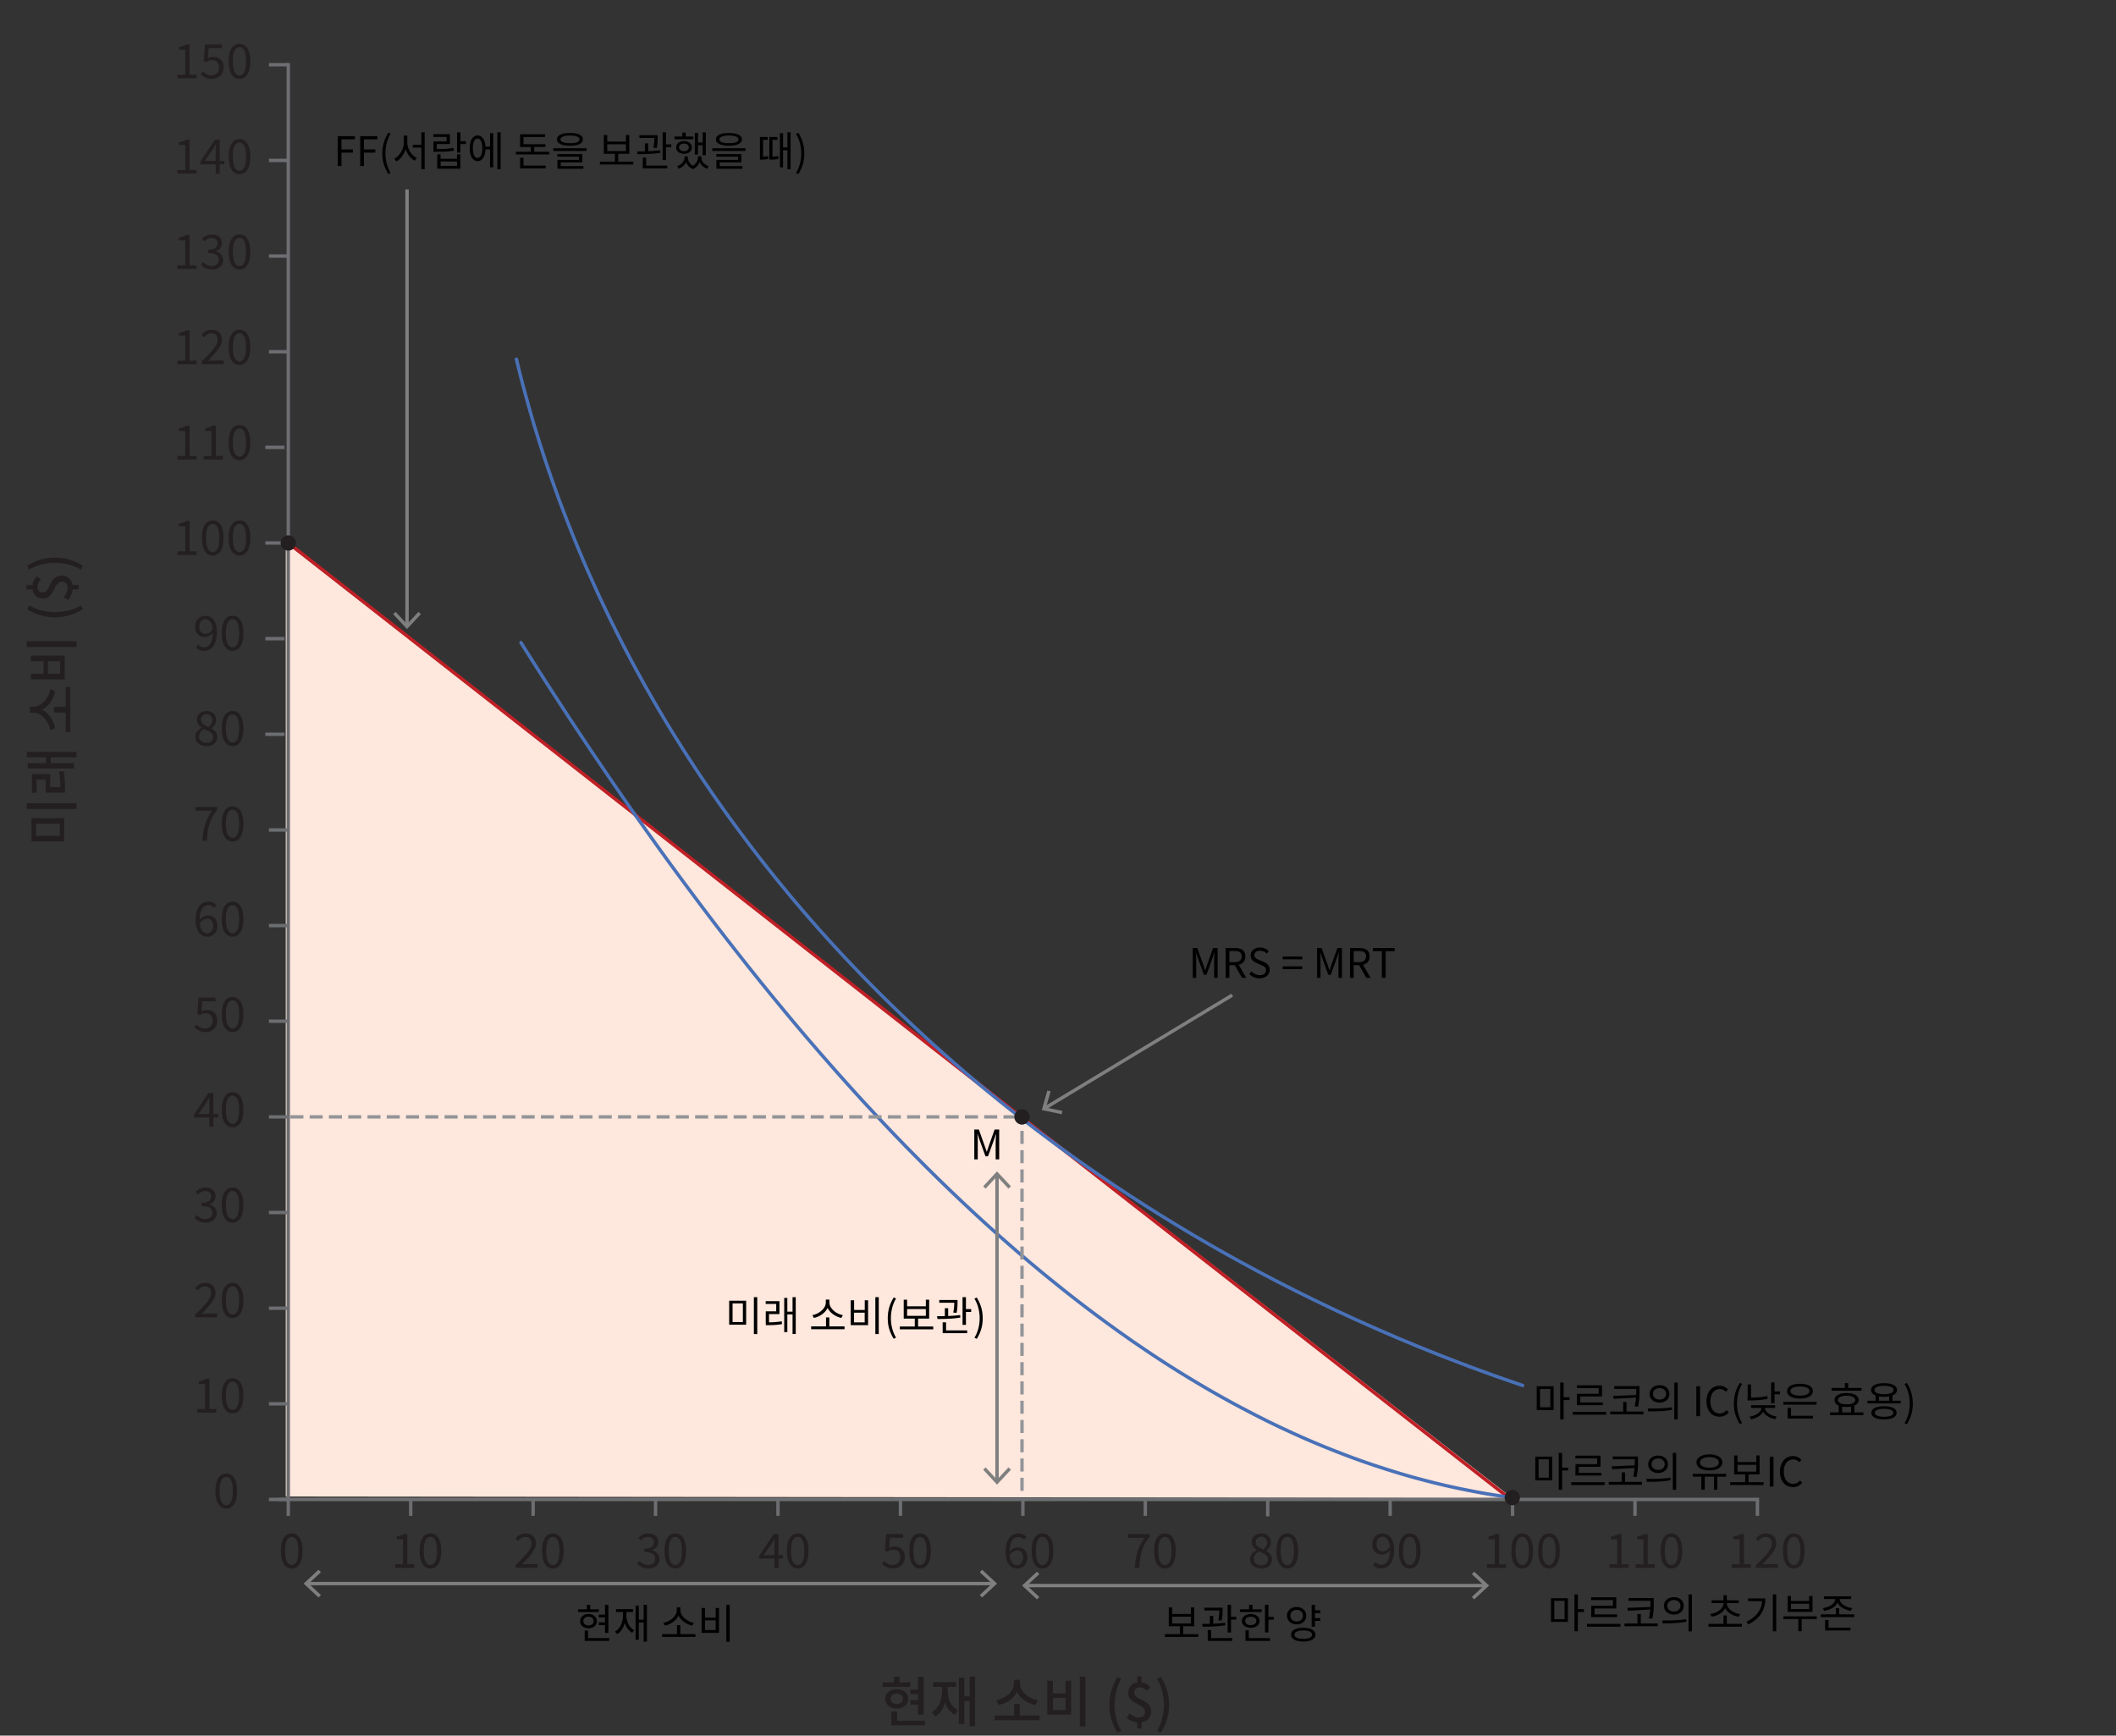 <svg xmlns="http://www.w3.org/2000/svg" version="1.1" viewBox="0 0 311.81 255.75"><rect x="0" y="0" width="311.81" height="255.75" fill="#333333" stroke="none"/><polygon points="42.11 80.01 42.11 220.52 154.3 220.64 222.85 220.75 42.11 80.01" style="fill:#fee7dc"/><path d="M143.57 170.84v-4.4h.67l.84 2.35c.06.15.11.3.16.46.05.16.1.31.16.46h.02c.06-.15.11-.31.16-.46.05-.16.1-.31.15-.46l.84-2.35h.67v4.4h-.52v-2.44c0-.13 0-.27.01-.42 0-.15.02-.3.03-.46l.03-.42h-.02l-.35 1-.83 2.29h-.37l-.83-2.29-.35-1h-.02c.02.13.03.27.04.42 0 .15.02.31.02.46v2.86h-.5z"/><path d="M42.48 80.01l1.8 1.41 1.8 1.41 1.8 1.41 1.8 1.41 1.8 1.41 1.8 1.41 1.8 1.41 1.8 1.41 1.8 1.41 1.8 1.41 1.8 1.41 1.8 1.41 1.8 1.41 1.8 1.41 1.8 1.41 1.8 1.41 1.8 1.41 1.8 1.41 1.8 1.41 1.8 1.41 1.8 1.41 1.8 1.41 1.8 1.41 1.8 1.41 1.8 1.41 1.8 1.41 1.8 1.41 1.8 1.41 1.8 1.41 1.8 1.41 1.8 1.41 1.8 1.41 1.8 1.41 1.8 1.41 1.8 1.41 1.8 1.41 1.8 1.41 1.8 1.41 1.8 1.41 1.8 1.41 1.8 1.41 1.8 1.41 1.8 1.41 1.8 1.41 1.8 1.41 1.8 1.41 1.8 1.41 1.8 1.41 1.8 1.41 1.8 1.41 1.8 1.41 1.8 1.41 1.8 1.41 1.8 1.41 1.8 1.41c.04.03.9.7 1.8 1.41l79.38 62.01" style="fill:none;stroke:#bf2026;stroke-linecap:round;stroke-linejoin:round;stroke-width:.5px"/><path d="M224.37 204.16c-.67-.23-2.72-.94-4.03-1.4-1.31-.47-2.59-.94-3.84-1.4-1.25-.47-2.47-.94-3.67-1.4-1.2-.47-2.36-.94-3.51-1.4-1.15-.47-2.27-.94-3.37-1.4-1.1-.47-2.18-.94-3.24-1.4-1.06-.47-2.1-.94-3.13-1.4-1.02-.47-2.03-.94-3.02-1.4-.99-.47-1.96-.94-2.92-1.4-.96-.47-1.9-.94-2.83-1.4-.93-.47-1.84-.94-2.75-1.4-.9-.47-1.79-.94-2.67-1.4-.88-.47-1.74-.94-2.59-1.4-.85-.47-1.69-.94-2.52-1.4s-1.65-.94-2.45-1.4c-.81-.47-1.6-.94-2.39-1.4-.79-.47-1.56-.94-2.33-1.4-.77-.47-1.52-.94-2.27-1.4-.75-.47-1.49-.94-2.22-1.4-.73-.47-1.45-.94-2.17-1.4-.71-.47-1.42-.94-2.12-1.4-.7-.47-1.39-.94-2.07-1.4-.68-.47-1.36-.94-2.03-1.4-.67-.47-1.33-.94-1.98-1.4-.65-.47-1.3-.94-1.94-1.4-.64-.47-1.27-.94-1.9-1.4-.63-.47-1.25-.94-1.86-1.4-.61-.47-1.22-.94-1.82-1.4-.6-.47-1.2-.94-1.79-1.4-.59-.47-1.17-.94-1.75-1.4-.58-.47-1.15-.94-1.72-1.4-.57-.47-1.13-.94-1.68-1.4-.56-.47-1.11-.94-1.65-1.4-.55-.47-1.09-.94-1.62-1.4-.53-.47-1.06-.94-1.59-1.4-.52-.47-1.04-.94-1.56-1.4-.52-.47-1.03-.94-1.53-1.4-.51-.47-1.01-.94-1.5-1.4-.5-.47-.99-.94-1.48-1.4-.49-.47-.97-.94-1.45-1.4-.48-.47-.95-.94-1.42-1.4l-1.4-1.4-1.37-1.4c-.45-.47-.9-.94-1.35-1.4-.45-.47-.89-.94-1.33-1.4-.44-.47-.87-.94-1.3-1.4l-1.28-1.4c-.42-.47-.84-.94-1.26-1.4-.42-.47-.83-.94-1.23-1.4-.41-.47-.81-.94-1.21-1.4l-1.19-1.4c-.39-.47-.78-.94-1.17-1.4-.39-.47-.77-.94-1.15-1.4-.38-.47-.76-.94-1.13-1.4-.37-.47-.74-.94-1.11-1.4-.37-.47-.73-.94-1.09-1.4-.36-.47-.72-.94-1.07-1.4-.35-.47-.71-.94-1.05-1.4-.35-.47-.69-.94-1.04-1.4-.34-.47-.68-.94-1.02-1.4-.34-.47-.67-.94-1-1.4-.33-.47-.66-.94-.98-1.4-.32-.47-.65-.94-.96-1.4-.32-.47-.63-.94-.95-1.4-.31-.47-.62-.94-.93-1.4-.31-.47-.61-.94-.91-1.4-.3-.47-.6-.94-.9-1.4-.3-.47-.59-.94-.88-1.4-.29-.47-.58-.94-.87-1.4-.29-.47-.57-.94-.85-1.4-.28-.47-.56-.94-.83-1.4-.28-.47-.55-.94-.82-1.4-.27-.47-.54-.94-.8-1.4-.27-.47-.53-.94-.79-1.4-.26-.47-.52-.94-.77-1.4-.26-.47-.51-.94-.76-1.4-.25-.47-.5-.94-.74-1.4-.25-.47-.49-.94-.73-1.4-.24-.47-.48-.94-.71-1.4-.24-.47-.47-.94-.7-1.4-.23-.47-.46-.94-.69-1.4s-.45-.94-.67-1.4c-.22-.47-.44-.94-.66-1.4-.22-.47-.43-.94-.64-1.4-.21-.47-.42-.94-.63-1.4-.21-.47-.41-.94-.62-1.4-.2-.47-.4-.94-.6-1.4-.2-.47-.4-.94-.59-1.4-.19-.47-.39-.94-.58-1.4-.19-.47-.38-.94-.56-1.4-.19-.47-.37-.94-.55-1.4-.18-.47-.36-.94-.54-1.4-.18-.47-.35-.94-.53-1.4-.17-.47-.34-.94-.51-1.4-.17-.47-.34-.94-.5-1.4-.16-.47-.33-.94-.49-1.4-.16-.47-.32-.94-.48-1.4-.16-.47-.31-.94-.46-1.4-.15-.47-.3-.94-.45-1.4-.15-.47-.29-.94-.44-1.4-.14-.47-.29-.94-.43-1.4-.14-.47-.28-.94-.41-1.4-.14-.47-.27-.94-.4-1.4-.13-.47-.26-.94-.39-1.4-.13-.47-.25-.94-.38-1.4-.12-.47-.25-.94-.37-1.4-.12-.47-.24-.94-.35-1.4-.12-.47-.23-.94-.34-1.4" style="fill:none;stroke:#4971b8;stroke-linecap:round;stroke-linejoin:round;stroke-width:.5px"/><path d="M76.77 94.7c.55.88 1.11 1.76 1.66 2.63.55.87 1.11 1.74 1.66 2.6.55.86 1.11 1.72 1.66 2.57.55.85 1.11 1.7 1.66 2.55.55.84 1.11 1.68 1.66 2.52.55.83 1.11 1.67 1.66 2.49.55.83 1.11 1.65 1.66 2.46.55.82 1.11 1.63 1.66 2.44.55.81 1.11 1.61 1.66 2.41.55.8 1.11 1.59 1.66 2.38.55.79 1.11 1.57 1.66 2.35.55.78 1.11 1.56 1.66 2.33.55.77 1.11 1.54 1.66 2.3.55.76 1.11 1.52 1.66 2.27.55.75 1.11 1.5 1.66 2.24.55.74 1.11 1.48 1.66 2.22.55.73 1.11 1.46 1.66 2.19.55.72 1.11 1.45 1.66 2.16.55.72 1.11 1.43 1.66 2.13.55.71 1.11 1.41 1.66 2.11.55.7 1.11 1.39 1.66 2.08.55.69 1.11 1.37 1.66 2.05.55.68 1.11 1.35 1.66 2.02.55.67 1.11 1.34 1.66 2 .55.66 1.11 1.32 1.66 1.97.55.65 1.11 1.3 1.66 1.94.55.64 1.11 1.28 1.66 1.91.55.63 1.11 1.26 1.66 1.89.55.62 1.11 1.24 1.66 1.86.55.61 1.11 1.23 1.66 1.83.55.61 1.11 1.21 1.66 1.8.55.6 1.11 1.19 1.66 1.78.55.59 1.11 1.17 1.66 1.75.55.58 1.11 1.15 1.66 1.72.55.57 1.11 1.13 1.66 1.69a262.159 262.159 0 004.98 4.92c.55.53 1.11 1.06 1.66 1.58.55.52 1.11 1.04 1.66 1.56.55.51 1.11 1.02 1.66 1.53.55.5 1.11 1 1.66 1.5.55.5 1.11.99 1.66 1.47.55.49 1.11.97 1.66 1.45.55.48 1.11.95 1.66 1.42.55.47 1.11.93 1.66 1.39.55.46 1.11.91 1.66 1.36.55.45 1.11.89 1.66 1.34a189.88 189.88 0 004.98 3.84c.55.41 1.11.82 1.66 1.23.55.4 1.11.8 1.66 1.2.55.39 1.11.78 1.66 1.17.55.39 1.11.77 1.66 1.14.55.38 1.11.75 1.66 1.12.55.37 1.11.73 1.66 1.09.55.36 1.11.71 1.66 1.06.55.35 1.11.69 1.66 1.03.55.34 1.11.67 1.66 1a143.843 143.843 0 004.98 2.85c.55.3 1.11.6 1.66.89.55.29 1.11.58 1.66.87.55.28 1.11.56 1.66.84.55.28 1.11.55 1.66.81.55.27 1.11.53 1.66.78.55.26 1.11.51 1.66.76.55.25 1.11.49 1.66.73.55.24 1.11.47 1.66.7.55.23 1.11.45 1.66.67a113.77 113.77 0 004.98 1.86c.55.19 1.11.38 1.66.56.55.18 1.11.36 1.66.54l1.66.51c.55.17 1.11.33 1.66.48.55.16 1.11.31 1.66.45.55.15 1.11.29 1.66.43.55.14 1.11.27 1.66.4.55.13 1.11.25 1.66.37.55.12 1.11.23 1.66.34a97.022 97.022 0 006.64 1.1" style="fill:none;stroke:#4971b8;stroke-linecap:round;stroke-linejoin:round;stroke-width:.5px"/><path d="M33.34 222.3c-.33 0-.62-.1-.85-.3-.24-.2-.42-.5-.55-.88-.13-.39-.19-.86-.19-1.42s.06-1.02.19-1.41c.13-.38.31-.67.55-.87s.52-.29.85-.29.62.1.85.29.42.49.55.87c.13.38.19.85.19 1.41s-.06 1.03-.19 1.42c-.13.39-.31.68-.55.88-.24.2-.52.3-.85.3zm0-.51c.2 0 .37-.07.51-.22.15-.14.26-.37.34-.68.08-.31.12-.71.12-1.19s-.04-.88-.12-1.18c-.08-.3-.2-.53-.34-.67-.15-.14-.32-.21-.51-.21s-.36.07-.51.21-.26.36-.35.67c-.08.3-.12.7-.12 1.18s.04.88.12 1.19c.08.31.2.53.35.68s.32.22.51.22zM29.07 208.16v-.53h1.15v-3.68h-.92v-.41c.23-.04.43-.09.6-.15.17-.06.33-.13.47-.22h.49v4.46h1.03v.53h-2.81zM34.27 208.26c-.33 0-.62-.1-.85-.3-.24-.2-.42-.49-.55-.88-.13-.39-.19-.86-.19-1.42s.06-1.02.19-1.41c.13-.38.31-.67.55-.87.24-.2.52-.29.85-.29s.62.1.85.29c.24.2.42.49.55.87.13.38.19.85.19 1.41s-.06 1.03-.19 1.42c-.13.39-.31.68-.55.88-.24.2-.52.3-.85.3zm0-.52c.2 0 .37-.07.51-.22.15-.14.26-.37.34-.68.08-.31.12-.7.12-1.19s-.04-.88-.12-1.18c-.08-.3-.2-.53-.34-.67-.15-.14-.32-.21-.51-.21s-.36.07-.51.21c-.15.14-.26.36-.35.67-.08.3-.12.7-.12 1.18s.04.88.12 1.19c.08.31.2.54.35.68s.32.22.51.22zM28.76 194.12v-.38c.5-.5.93-.94 1.28-1.32.35-.38.62-.72.8-1.03.18-.31.27-.59.27-.86 0-.19-.03-.36-.1-.51a.732.732 0 00-.31-.34c-.14-.08-.32-.12-.53-.12s-.4.06-.58.17c-.18.12-.34.26-.48.42l-.37-.36c.21-.23.43-.42.67-.55.24-.14.52-.2.85-.2.31 0 .57.06.79.18.22.12.39.29.52.51.12.22.19.48.19.77 0 .31-.09.63-.27.95-.18.32-.42.66-.73 1.01s-.66.74-1.05 1.15c.13 0 .27-.02.42-.03.15-.01.29-.02.42-.02H32v.55h-3.23zM34.27 194.21c-.33 0-.62-.1-.85-.3-.24-.2-.42-.5-.55-.88-.13-.39-.19-.86-.19-1.42s.06-1.02.19-1.41c.13-.38.31-.67.55-.87s.52-.29.85-.29.62.1.85.29.42.49.55.87c.13.38.19.85.19 1.41s-.06 1.03-.19 1.42c-.13.39-.31.68-.55.88-.24.2-.52.3-.85.3zm0-.51c.2 0 .37-.07.51-.22.15-.14.26-.37.34-.68.08-.31.12-.71.12-1.19s-.04-.88-.12-1.18c-.08-.3-.2-.53-.34-.67-.15-.14-.32-.21-.51-.21s-.36.07-.51.21-.26.36-.35.67c-.08.3-.12.7-.12 1.18s.04.88.12 1.19c.08.31.2.53.35.68s.32.22.51.22zM30.3 180.16a2.111 2.111 0 01-1.24-.36c-.15-.11-.29-.22-.4-.35l.33-.41c.15.15.33.29.53.41s.45.18.74.18c.21 0 .39-.04.54-.11s.28-.18.37-.32.13-.3.13-.49c0-.2-.05-.38-.15-.52-.1-.15-.27-.26-.5-.34-.23-.08-.55-.12-.95-.12v-.5c.35 0 .63-.04.84-.12.21-.08.35-.19.44-.34.09-.14.14-.3.14-.47 0-.24-.08-.44-.23-.58-.15-.14-.37-.21-.64-.21-.21 0-.4.05-.58.14s-.34.22-.49.37l-.34-.41c.2-.18.41-.33.64-.44.23-.12.49-.18.79-.18s.55.05.77.15c.23.1.4.24.53.43s.19.42.19.68c0 .3-.08.55-.25.75-.17.2-.39.34-.66.44v.03c.2.05.38.13.55.25.16.11.29.25.39.42.1.17.15.37.15.61 0 .3-.08.55-.22.76s-.35.37-.59.49-.52.17-.83.17zM34.27 180.16c-.33 0-.62-.1-.85-.3-.24-.2-.42-.49-.55-.88-.13-.39-.19-.86-.19-1.42s.06-1.02.19-1.41c.13-.38.31-.67.55-.87.24-.2.52-.29.85-.29s.62.1.85.29c.24.2.42.49.55.87.13.38.19.85.19 1.41s-.06 1.03-.19 1.42c-.13.39-.31.68-.55.88-.24.2-.52.3-.85.3zm0-.51c.2 0 .37-.07.51-.22.15-.14.26-.37.34-.68.08-.31.12-.7.12-1.19s-.04-.88-.12-1.18c-.08-.3-.2-.53-.34-.67-.15-.14-.32-.21-.51-.21s-.36.07-.51.21c-.15.14-.26.36-.35.67-.08.3-.12.7-.12 1.18s.04.88.12 1.19c.08.31.2.54.35.68s.32.22.51.22zM30.84 166.03v-3.35c0-.13 0-.28.01-.47 0-.19.02-.35.02-.48h-.03c-.07.12-.13.23-.2.35s-.14.23-.21.36l-1.17 1.71h2.86v.51h-3.53v-.42l2.14-3.19h.71v4.99h-.6zM34.27 166.12c-.33 0-.62-.1-.85-.3-.24-.2-.42-.5-.55-.88-.13-.39-.19-.86-.19-1.42s.06-1.02.19-1.41c.13-.38.31-.67.55-.87s.52-.29.85-.29.62.1.85.29.42.49.55.87c.13.38.19.85.19 1.41s-.06 1.03-.19 1.42c-.13.39-.31.68-.55.88-.24.2-.52.3-.85.3zm0-.51c.2 0 .37-.07.51-.22.15-.14.26-.37.34-.68.08-.31.12-.71.12-1.19s-.04-.88-.12-1.18c-.08-.3-.2-.53-.34-.67-.15-.14-.32-.21-.51-.21s-.36.07-.51.21-.26.36-.35.67c-.08.3-.12.7-.12 1.18s.04.88.12 1.19c.08.31.2.53.35.68s.32.22.51.22zM30.29 152.08c-.27 0-.5-.03-.7-.1s-.38-.15-.53-.25-.29-.21-.41-.33l.32-.42c.1.1.21.19.33.28.12.09.25.16.41.21s.33.08.53.08.38-.05.55-.14a1 1 0 00.4-.39c.1-.17.15-.37.15-.6 0-.35-.1-.62-.29-.82-.19-.19-.45-.29-.77-.29-.17 0-.31.03-.44.08s-.26.13-.41.23l-.34-.22.17-2.4h2.49v.55h-1.93l-.13 1.48c.11-.07.23-.12.35-.15.12-.04.26-.05.42-.05.29 0 .54.06.78.17s.42.28.56.51c.14.23.21.53.21.89s-.08.67-.24.92-.37.44-.63.57c-.26.13-.53.2-.81.2zM34.27 152.08c-.33 0-.62-.1-.85-.3-.24-.2-.42-.49-.55-.88-.13-.39-.19-.86-.19-1.42s.06-1.02.19-1.41c.13-.38.31-.67.55-.87.24-.2.52-.29.85-.29s.62.1.85.29c.24.2.42.49.55.87.13.38.19.85.19 1.41s-.06 1.03-.19 1.42c-.13.39-.31.68-.55.88-.24.2-.52.3-.85.3zm0-.52c.2 0 .37-.07.51-.22.15-.14.26-.37.34-.68.08-.31.12-.7.12-1.19s-.04-.88-.12-1.18c-.08-.3-.2-.53-.34-.67-.15-.14-.32-.21-.51-.21s-.36.07-.51.21c-.15.14-.26.36-.35.67-.08.3-.12.7-.12 1.18s.04.88.12 1.19c.08.31.2.54.35.68s.32.22.51.22zM30.56 138.03c-.25 0-.48-.05-.69-.15-.21-.1-.39-.25-.55-.45-.15-.2-.27-.45-.36-.75-.09-.3-.13-.65-.13-1.05 0-.5.05-.92.15-1.28s.24-.64.42-.86c.18-.22.38-.38.61-.48.23-.1.47-.15.71-.15.27 0 .5.05.7.15.2.1.36.23.5.37l-.36.4a1.062 1.062 0 00-.82-.39c-.24 0-.46.07-.66.21-.2.14-.36.37-.48.7-.12.33-.18.77-.18 1.33 0 .41.04.76.13 1.04s.22.5.38.64c.17.14.37.22.6.22.17 0 .32-.05.45-.14a.9.9 0 00.31-.38c.08-.16.12-.35.12-.57s-.03-.41-.1-.57a.806.806 0 00-.31-.37.922.922 0 00-.51-.13c-.16 0-.34.05-.53.16s-.37.29-.55.55l-.02-.5c.11-.14.23-.26.36-.36s.27-.18.42-.23c.15-.05.29-.08.42-.08.29 0 .54.06.76.17.21.11.38.29.5.51.12.23.18.51.18.85 0 .32-.07.6-.2.84s-.31.43-.54.56c-.22.13-.47.2-.74.2zM34.27 138.03c-.33 0-.62-.1-.85-.3-.24-.2-.42-.5-.55-.88-.13-.39-.19-.86-.19-1.42s.06-1.02.19-1.41c.13-.38.31-.67.55-.87s.52-.29.85-.29.62.1.85.29.42.49.55.87c.13.38.19.85.19 1.41s-.06 1.03-.19 1.42c-.13.39-.31.68-.55.88-.24.2-.52.3-.85.3zm0-.51c.2 0 .37-.07.51-.22.15-.14.26-.37.34-.68.08-.31.12-.71.12-1.19s-.04-.88-.12-1.18c-.08-.3-.2-.53-.34-.67-.15-.14-.32-.21-.51-.21s-.36.07-.51.21-.26.36-.35.67c-.08.3-.12.7-.12 1.18s.04.88.12 1.19c.08.31.2.53.35.68s.32.22.51.22zM29.84 123.9c.02-.47.07-.9.13-1.3s.15-.77.26-1.12c.11-.35.26-.69.43-1.02s.38-.66.63-1H28.8v-.55h3.21v.39c-.29.38-.53.74-.72 1.08-.19.35-.33.7-.44 1.05-.11.36-.19.74-.24 1.13-.05.4-.09.84-.11 1.33h-.67zM34.27 123.99c-.33 0-.62-.1-.85-.3-.24-.2-.42-.5-.55-.88-.13-.39-.19-.86-.19-1.42s.06-1.02.19-1.41c.13-.38.31-.67.55-.87s.52-.29.85-.29.62.1.85.29.42.49.55.87c.13.38.19.85.19 1.41s-.06 1.03-.19 1.42c-.13.39-.31.68-.55.88-.24.2-.52.3-.85.3zm0-.52c.2 0 .37-.07.51-.22.15-.14.26-.37.34-.68.08-.31.12-.71.12-1.19s-.04-.88-.12-1.18c-.08-.3-.2-.53-.34-.67-.15-.14-.32-.21-.51-.21s-.36.07-.51.21-.26.36-.35.67c-.08.3-.12.7-.12 1.18s.04.88.12 1.19c.08.31.2.53.35.68s.32.22.51.22zM30.42 109.94c-.32 0-.6-.06-.85-.17-.25-.12-.44-.28-.58-.48-.14-.21-.21-.44-.21-.71 0-.22.04-.41.14-.58.09-.17.21-.32.35-.45.15-.13.29-.23.45-.32v-.03c-.19-.13-.35-.29-.49-.48s-.21-.41-.21-.68.06-.48.19-.67c.12-.19.29-.34.5-.44.21-.1.45-.16.72-.16.29 0 .55.06.76.17.21.11.37.27.48.47.11.2.17.43.17.69 0 .18-.04.34-.11.5-.07.15-.16.29-.27.41-.11.12-.21.22-.3.3v.03c.14.09.28.19.42.3.13.11.24.25.32.41.08.16.12.35.12.58 0 .24-.07.47-.2.67s-.32.36-.56.48c-.24.12-.52.17-.84.17zm0-.48c.2 0 .38-.04.52-.11.15-.08.26-.18.34-.31.08-.13.12-.28.12-.45s-.04-.3-.11-.42a.861.861 0 00-.3-.3c-.12-.08-.27-.16-.43-.23-.16-.07-.34-.14-.52-.21-.21.13-.37.29-.51.47-.13.18-.2.39-.2.62 0 .18.05.34.14.48.09.15.22.26.39.34.17.08.35.12.55.12zm.35-2.33c.17-.15.3-.31.39-.48.09-.17.14-.34.14-.53 0-.16-.03-.31-.1-.44s-.17-.24-.3-.32a.888.888 0 00-.47-.12c-.24 0-.43.07-.59.22-.15.15-.23.34-.23.58 0 .2.05.37.16.5s.25.24.43.33c.18.09.37.18.57.26zM34.27 109.94c-.33 0-.62-.1-.85-.3-.24-.2-.42-.5-.55-.88-.13-.39-.19-.86-.19-1.42s.06-1.02.19-1.41c.13-.38.31-.67.55-.87s.52-.29.85-.29.62.1.85.29.42.49.55.87c.13.38.19.85.19 1.41s-.06 1.03-.19 1.42c-.13.39-.31.68-.55.88-.24.2-.52.3-.85.3zm0-.52c.2 0 .37-.07.51-.22.15-.14.26-.37.34-.68.08-.31.12-.71.12-1.19s-.04-.88-.12-1.18c-.08-.3-.2-.53-.34-.67-.15-.14-.32-.21-.51-.21s-.36.07-.51.21-.26.36-.35.67c-.08.3-.12.7-.12 1.18s.04.88.12 1.19c.08.31.2.53.35.68s.32.22.51.22zM30.06 95.9a1.59 1.59 0 01-1.2-.52l.35-.4c.1.12.23.22.38.29a1.064 1.064 0 001.11-.1c.2-.14.36-.38.48-.7.12-.33.18-.77.18-1.33 0-.41-.04-.76-.13-1.04s-.21-.5-.38-.64-.37-.22-.61-.22c-.16 0-.31.05-.44.14a.9.9 0 00-.31.38c-.08.16-.12.36-.12.58s.03.4.1.56c.07.16.17.28.31.37.14.09.31.13.52.13.16 0 .34-.05.53-.16s.37-.29.54-.55l.03.51c-.1.14-.22.25-.36.36a1.46 1.46 0 01-.85.31c-.28 0-.53-.06-.75-.17a1.23 1.23 0 01-.5-.51c-.12-.23-.18-.51-.18-.85s.07-.6.2-.84a1.455 1.455 0 011.27-.76c.25 0 .48.05.69.15.21.1.39.25.55.45.15.2.28.45.36.75.09.3.13.65.13 1.05 0 .5-.05.92-.16 1.28-.11.35-.25.64-.42.86-.18.22-.38.38-.61.48-.23.1-.47.15-.71.15zM34.27 95.9c-.33 0-.62-.1-.85-.3-.24-.2-.42-.49-.55-.88-.13-.39-.19-.86-.19-1.42s.06-1.02.19-1.41c.13-.38.31-.67.55-.87.24-.2.52-.29.85-.29s.62.1.85.29c.24.2.42.49.55.87.13.38.19.85.19 1.41s-.06 1.03-.19 1.42c-.13.39-.31.68-.55.88-.24.2-.52.3-.85.3zm0-.52c.2 0 .37-.07.51-.22.15-.14.26-.37.34-.68.08-.31.12-.7.12-1.19s-.04-.88-.12-1.18c-.08-.3-.2-.53-.34-.67-.15-.14-.32-.21-.51-.21s-.36.07-.51.21c-.15.14-.26.36-.35.67-.08.3-.12.7-.12 1.18s.04.88.12 1.19c.08.31.2.54.35.68s.32.22.51.22zM26.15 81.77v-.53h1.15v-3.68h-.92v-.41c.23-.04.43-.09.6-.15.17-.06.33-.13.47-.22h.49v4.46h1.03v.53h-2.81zM31.35 81.86c-.33 0-.62-.1-.85-.3-.24-.2-.42-.5-.55-.88-.13-.39-.19-.86-.19-1.42s.06-1.02.19-1.41c.13-.38.31-.67.55-.87s.52-.29.85-.29.62.1.85.29.42.49.55.87c.13.38.19.85.19 1.41s-.06 1.03-.19 1.42c-.13.39-.31.68-.55.88-.24.2-.52.3-.85.3zm0-.52c.2 0 .37-.07.51-.22.15-.14.26-.37.34-.68.08-.31.12-.71.12-1.19s-.04-.88-.12-1.18c-.08-.3-.2-.53-.34-.67-.15-.14-.32-.21-.51-.21s-.36.07-.51.21-.26.36-.35.67c-.08.3-.12.7-.12 1.18s.04.88.12 1.19c.08.31.2.53.35.68s.32.22.51.22zM35.29 81.86c-.33 0-.62-.1-.85-.3-.24-.2-.42-.5-.55-.88-.13-.39-.19-.86-.19-1.42s.06-1.02.19-1.41c.13-.38.31-.67.55-.87s.52-.29.85-.29.62.1.85.29.42.49.55.87c.13.38.19.85.19 1.41s-.06 1.03-.19 1.42c-.13.39-.31.68-.55.88-.24.2-.52.3-.85.3zm0-.52c.2 0 .37-.07.51-.22.15-.14.26-.37.34-.68.08-.31.12-.71.12-1.19s-.04-.88-.12-1.18c-.08-.3-.2-.53-.34-.67-.15-.14-.32-.21-.51-.21s-.36.07-.51.21-.26.36-.35.67c-.08.3-.12.7-.12 1.18s.04.88.12 1.19c.08.31.2.53.35.68s.32.22.51.22zM26.15 67.72v-.53h1.15v-3.68h-.92v-.41c.23-.04.43-.09.6-.15.17-.06.33-.13.47-.22h.49v4.46h1.03v.53h-2.81zM30.02 67.72v-.53h1.15v-3.68h-.92v-.41c.23-.04.43-.09.6-.15.17-.06.33-.13.47-.22h.49v4.46h1.03v.53h-2.81zM35.29 67.81c-.33 0-.62-.1-.85-.3-.24-.2-.42-.5-.55-.88-.13-.39-.19-.86-.19-1.42s.06-1.02.19-1.41c.13-.38.31-.67.55-.87s.52-.29.85-.29.62.1.85.29.42.49.55.87c.13.38.19.85.19 1.41s-.06 1.03-.19 1.42c-.13.39-.31.68-.55.88-.24.2-.52.3-.85.3zm0-.52c.2 0 .37-.07.51-.22.15-.14.26-.37.34-.68.08-.31.12-.71.12-1.19s-.04-.88-.12-1.18c-.08-.3-.2-.53-.34-.67-.15-.14-.32-.21-.51-.21s-.36.07-.51.21-.26.36-.35.67c-.08.3-.12.7-.12 1.18s.04.88.12 1.19c.08.31.2.53.35.68s.32.22.51.22zM26.15 53.67v-.53h1.15v-3.68h-.92v-.41c.23-.04.43-.09.6-.15.17-.06.33-.13.47-.22h.49v4.46h1.03v.53h-2.81zM29.71 53.67v-.38c.5-.5.93-.94 1.28-1.32.35-.38.62-.72.8-1.03.18-.31.27-.59.27-.86 0-.19-.03-.36-.1-.51a.732.732 0 00-.31-.34c-.14-.08-.32-.12-.53-.12s-.4.06-.58.17-.34.26-.48.42l-.37-.36c.21-.23.43-.42.67-.55.24-.13.52-.2.85-.2.31 0 .57.06.79.18.22.12.39.29.52.51s.19.48.19.77c0 .31-.09.63-.27.95-.18.32-.42.66-.73 1.01s-.66.74-1.05 1.15c.13 0 .27-.02.42-.03s.29-.02.42-.02h1.45v.55h-3.23zM35.29 53.77c-.33 0-.62-.1-.85-.3-.24-.2-.42-.49-.55-.88-.13-.39-.19-.86-.19-1.42s.06-1.02.19-1.41c.13-.38.31-.67.55-.87.24-.2.52-.29.85-.29s.62.1.85.29c.24.2.42.49.55.87.13.38.19.85.19 1.41s-.06 1.03-.19 1.42c-.13.39-.31.68-.55.88-.24.2-.52.3-.85.3zm0-.52c.2 0 .37-.07.51-.22.15-.14.26-.37.34-.68.08-.31.12-.7.12-1.19s-.04-.88-.12-1.18c-.08-.3-.2-.53-.34-.67-.15-.14-.32-.21-.51-.21s-.36.07-.51.21c-.15.14-.26.36-.35.67-.08.3-.12.7-.12 1.18s.04.88.12 1.19c.08.31.2.54.35.68s.32.22.51.22zM26.15 39.63v-.53h1.15v-3.68h-.92v-.41c.23-.04.43-.09.6-.15.17-.06.33-.13.47-.22h.49v4.46h1.03v.53h-2.81zM31.24 39.72a2.111 2.111 0 01-1.24-.36c-.15-.11-.29-.22-.4-.35l.33-.41c.15.15.33.29.53.41s.45.18.74.18c.21 0 .39-.04.54-.11s.28-.18.37-.32.13-.3.13-.49c0-.2-.05-.38-.15-.52-.1-.15-.27-.26-.5-.34-.23-.08-.55-.12-.95-.12v-.5c.35 0 .63-.04.84-.12.21-.08.35-.19.44-.34.09-.14.14-.3.14-.47 0-.24-.08-.44-.23-.58-.15-.14-.37-.21-.64-.21-.21 0-.4.05-.58.14s-.34.22-.49.37l-.34-.41c.2-.18.41-.33.64-.44.23-.12.49-.18.79-.18s.55.05.77.15c.23.1.4.24.53.43s.19.42.19.68c0 .3-.08.55-.25.75-.17.2-.39.34-.66.44v.03c.2.05.38.13.55.25.16.11.29.25.39.42.1.17.15.37.15.61 0 .3-.08.55-.22.76s-.35.37-.59.49-.52.17-.83.17zM35.29 39.72c-.33 0-.62-.1-.85-.3-.24-.2-.42-.49-.55-.88-.13-.39-.19-.86-.19-1.42s.06-1.02.19-1.41c.13-.38.31-.67.55-.87.24-.2.52-.29.85-.29s.62.1.85.29c.24.2.42.49.55.87.13.38.19.85.19 1.41s-.06 1.03-.19 1.42c-.13.39-.31.68-.55.88-.24.2-.52.3-.85.3zm0-.52c.2 0 .37-.07.51-.22.15-.14.26-.37.34-.68.08-.31.12-.7.12-1.19s-.04-.88-.12-1.18c-.08-.3-.2-.53-.34-.67-.15-.14-.32-.21-.51-.21s-.36.07-.51.21c-.15.14-.26.36-.35.67-.08.3-.12.7-.12 1.18s.04.88.12 1.19c.08.31.2.54.35.68s.32.22.51.22zM26.15 25.58v-.53h1.15v-3.68h-.92v-.41c.23-.04.43-.09.6-.15.17-.06.33-.13.47-.22h.49v4.46h1.03v.53h-2.81zM31.78 25.58v-3.35c0-.13 0-.28.01-.47 0-.19.02-.35.02-.48h-.03c-.07.12-.13.23-.2.35s-.14.23-.21.36L30.2 23.7h2.86v.51h-3.53v-.42l2.14-3.19h.71v4.99h-.6zM35.29 25.67c-.33 0-.62-.1-.85-.3-.24-.2-.42-.49-.55-.88-.13-.39-.19-.86-.19-1.42s.06-1.02.19-1.41c.13-.38.31-.67.55-.87.24-.2.52-.29.85-.29s.62.1.85.29c.24.2.42.49.55.87.13.38.19.85.19 1.41s-.06 1.03-.19 1.42c-.13.39-.31.68-.55.88-.24.2-.52.3-.85.3zm0-.51c.2 0 .37-.07.51-.22.15-.14.26-.37.34-.68.08-.31.12-.7.12-1.19s-.04-.88-.12-1.18c-.08-.3-.2-.53-.34-.67-.15-.14-.32-.21-.51-.21s-.36.07-.51.21c-.15.14-.26.36-.35.67-.08.3-.12.7-.12 1.18s.04.88.12 1.19c.08.31.2.54.35.68s.32.22.51.22zM26.15 11.54v-.53h1.15V7.33h-.92v-.41c.23-.04.43-.09.6-.15.17-.06.33-.13.47-.22h.49v4.46h1.03v.53h-2.81zM31.23 11.63c-.27 0-.5-.03-.7-.1a2.367 2.367 0 01-.94-.58l.32-.42c.1.1.21.19.33.28.12.09.25.16.41.21s.33.08.53.08.38-.05.55-.14a1 1 0 00.4-.39c.1-.17.15-.37.15-.6 0-.35-.1-.62-.29-.82s-.45-.29-.77-.29c-.17 0-.31.03-.44.08s-.26.13-.41.23l-.34-.22.17-2.4h2.49v.55h-1.93l-.13 1.48c.11-.07.23-.12.35-.15.12-.04.26-.05.42-.05.29 0 .54.05.78.16.23.11.42.28.56.51.14.23.21.53.21.88s-.08.67-.24.92c-.16.25-.37.44-.63.57-.26.13-.53.2-.81.2zM35.29 11.63c-.33 0-.62-.1-.85-.3-.24-.2-.42-.5-.55-.88-.13-.39-.19-.86-.19-1.42s.06-1.02.19-1.41c.13-.38.31-.67.55-.87s.52-.29.85-.29.62.1.85.29.42.49.55.87c.13.38.19.85.19 1.41s-.06 1.03-.19 1.42c-.13.39-.31.68-.55.88-.24.2-.52.3-.85.3zm0-.52c.2 0 .37-.07.51-.22.15-.14.26-.37.34-.68.08-.31.12-.71.12-1.19s-.04-.88-.12-1.18c-.08-.3-.2-.53-.34-.67-.15-.14-.32-.21-.51-.21s-.36.07-.51.21-.26.36-.35.67c-.08.3-.12.7-.12 1.18s.04.88.12 1.19c.08.31.2.53.35.68s.32.22.51.22zM42.99 231.13c-.33 0-.62-.1-.85-.3-.24-.2-.42-.5-.55-.88-.13-.39-.19-.86-.19-1.42s.06-1.02.19-1.41c.13-.38.31-.67.55-.87s.52-.29.85-.29.62.1.85.29.42.49.55.87c.13.38.19.85.19 1.41s-.06 1.03-.19 1.42c-.13.39-.31.68-.55.88-.24.2-.52.3-.85.3zm0-.51c.2 0 .37-.07.51-.22.15-.14.26-.37.34-.68.08-.31.12-.71.12-1.19s-.04-.88-.12-1.18c-.08-.3-.2-.53-.34-.67-.15-.14-.32-.21-.51-.21s-.36.07-.51.21-.26.36-.35.67c-.08.3-.12.7-.12 1.18s.04.88.12 1.19c.08.31.2.53.35.68s.32.22.51.22zM58.23 231.04v-.53h1.15v-3.68h-.92v-.41c.23-.04.43-.09.6-.15.17-.06.33-.13.47-.22h.49v4.46h1.03v.53h-2.81zM63.43 231.13c-.33 0-.62-.1-.85-.3-.24-.2-.42-.5-.55-.88-.13-.39-.19-.86-.19-1.42s.06-1.02.19-1.41c.13-.38.31-.67.55-.87s.52-.29.85-.29.62.1.85.29.42.49.55.87c.13.38.19.85.19 1.41s-.06 1.03-.19 1.42c-.13.39-.31.68-.55.88-.24.2-.52.3-.85.3zm0-.51c.2 0 .37-.07.51-.22.15-.14.26-.37.34-.68.08-.31.12-.71.12-1.19s-.04-.88-.12-1.18c-.08-.3-.2-.53-.34-.67-.15-.14-.32-.21-.51-.21s-.36.07-.51.21-.26.36-.35.67c-.08.3-.12.7-.12 1.18s.04.88.12 1.19c.08.31.2.53.35.68s.32.22.51.22zM75.97 231.04v-.38c.5-.5.93-.94 1.28-1.32.35-.38.62-.72.8-1.03.18-.31.27-.59.27-.86 0-.19-.03-.36-.1-.51a.732.732 0 00-.31-.34c-.14-.08-.32-.12-.53-.12s-.4.06-.58.17c-.18.12-.34.26-.48.42l-.37-.36c.21-.23.43-.42.67-.55.24-.14.52-.2.85-.2.31 0 .57.06.79.18.22.12.39.29.52.51.12.22.19.48.19.77 0 .31-.09.63-.27.95-.18.32-.42.66-.73 1.01s-.66.74-1.05 1.15c.13 0 .27-.02.42-.03.15-.01.29-.02.42-.02h1.45v.55h-3.23zM81.47 231.13c-.33 0-.62-.1-.85-.3-.24-.2-.42-.5-.55-.88-.13-.39-.19-.86-.19-1.42s.06-1.02.19-1.41c.13-.38.31-.67.55-.87s.52-.29.85-.29.62.1.85.29.42.49.55.87c.13.38.19.85.19 1.41s-.06 1.03-.19 1.42c-.13.39-.31.68-.55.88-.24.2-.52.3-.85.3zm0-.51c.2 0 .37-.07.51-.22.15-.14.26-.37.34-.68.08-.31.12-.71.12-1.19s-.04-.88-.12-1.18c-.08-.3-.2-.53-.34-.67-.15-.14-.32-.21-.51-.21s-.36.07-.51.21-.26.36-.35.67c-.08.3-.12.7-.12 1.18s.04.88.12 1.19c.08.31.2.53.35.68s.32.22.51.22zM95.54 231.13a2.111 2.111 0 01-1.24-.36c-.15-.11-.29-.22-.4-.35l.33-.41c.15.15.33.29.53.41s.45.18.74.18c.21 0 .39-.04.54-.11.16-.07.28-.18.37-.32s.13-.3.13-.49c0-.2-.05-.37-.15-.52-.1-.15-.27-.26-.5-.34-.23-.08-.55-.12-.95-.12v-.5c.35 0 .63-.04.84-.12.21-.08.35-.19.44-.34s.14-.3.14-.47c0-.24-.08-.43-.23-.58-.15-.14-.37-.21-.64-.21-.21 0-.4.05-.58.14s-.34.22-.49.37l-.34-.41c.2-.18.41-.33.64-.44.23-.12.49-.18.79-.18s.55.05.77.15c.23.1.4.24.53.43s.19.42.19.68c0 .3-.08.55-.25.75s-.39.34-.66.44v.03c.2.05.38.13.55.25s.29.25.39.42c.1.17.15.37.15.61 0 .3-.08.55-.22.76s-.35.37-.59.49-.52.17-.83.17zM99.51 231.13c-.33 0-.62-.1-.85-.3-.24-.2-.42-.5-.55-.88-.13-.39-.19-.86-.19-1.42s.06-1.02.19-1.41c.13-.38.31-.67.55-.87s.52-.29.85-.29.62.1.85.29.42.49.55.87c.13.38.19.85.19 1.41s-.06 1.03-.19 1.42c-.13.39-.31.68-.55.88-.24.2-.52.3-.85.3zm0-.51c.2 0 .37-.07.51-.22.15-.14.26-.37.34-.68.08-.31.12-.71.12-1.19s-.04-.88-.12-1.18c-.08-.3-.2-.53-.34-.67-.15-.14-.32-.21-.51-.21s-.36.07-.51.21-.26.36-.35.67c-.08.3-.12.7-.12 1.18s.04.88.12 1.19c.08.31.2.53.35.68s.32.22.51.22zM114.12 231.04v-3.35c0-.13 0-.28.01-.47 0-.19.02-.35.02-.48h-.03c-.07.12-.13.23-.2.35s-.14.23-.21.36l-1.17 1.71h2.86v.51h-3.53v-.42l2.14-3.19h.71v4.99h-.6zM117.55 231.13c-.33 0-.62-.1-.85-.3-.24-.2-.42-.5-.55-.88-.13-.39-.19-.86-.19-1.42s.06-1.02.19-1.41c.13-.38.31-.67.55-.87s.52-.29.85-.29.62.1.85.29.42.49.55.87c.13.38.19.85.19 1.41s-.06 1.03-.19 1.42c-.13.39-.31.68-.55.88-.24.2-.52.3-.85.3zm0-.51c.2 0 .37-.07.51-.22.15-.14.26-.37.34-.68.08-.31.12-.71.12-1.19s-.04-.88-.12-1.18c-.08-.3-.2-.53-.34-.67-.15-.14-.32-.21-.51-.21s-.36.07-.51.21-.26.36-.35.67c-.08.3-.12.7-.12 1.18s.04.88.12 1.19c.08.31.2.53.35.68s.32.22.51.22zM131.61 231.13c-.27 0-.5-.03-.7-.1a2.367 2.367 0 01-.94-.58l.32-.42c.1.1.21.19.33.28.12.09.25.16.41.21s.33.08.53.08.38-.05.55-.14a1 1 0 00.4-.39c.1-.17.15-.37.15-.6 0-.35-.1-.62-.29-.82s-.45-.29-.77-.29c-.17 0-.31.03-.44.08s-.26.13-.41.23l-.34-.22.17-2.4h2.49v.55h-1.93l-.13 1.48c.11-.07.23-.12.35-.15.12-.04.26-.05.42-.05.29 0 .54.05.78.16.23.11.42.28.56.51.14.23.21.53.21.88s-.08.67-.24.92c-.16.25-.37.44-.63.57-.26.13-.53.2-.81.2zM135.58 231.13c-.33 0-.62-.1-.85-.3-.24-.2-.42-.5-.55-.88-.13-.39-.19-.86-.19-1.42s.06-1.02.19-1.41c.13-.38.31-.67.55-.87s.52-.29.85-.29.62.1.85.29.42.49.55.87c.13.38.19.85.19 1.41s-.06 1.03-.19 1.42c-.13.39-.31.68-.55.88-.24.2-.52.3-.85.3zm0-.51c.2 0 .37-.07.51-.22.15-.14.26-.37.34-.68.08-.31.12-.71.12-1.19s-.04-.88-.12-1.18c-.08-.3-.2-.53-.34-.67-.15-.14-.32-.21-.51-.21s-.36.07-.51.21-.26.36-.35.67c-.08.3-.12.7-.12 1.18s.04.88.12 1.19c.08.31.2.53.35.68s.32.22.51.22zM149.91 231.13c-.25 0-.48-.05-.69-.15-.21-.1-.39-.25-.55-.45-.15-.2-.27-.45-.36-.75-.09-.3-.13-.65-.13-1.05 0-.5.05-.92.15-1.28s.24-.64.42-.86c.18-.22.38-.38.61-.48.23-.1.47-.15.71-.15.27 0 .5.05.7.15.2.1.36.23.5.37l-.36.4a1.062 1.062 0 00-.82-.39c-.24 0-.46.07-.66.21-.2.14-.36.37-.48.7-.12.33-.18.77-.18 1.33 0 .41.04.76.13 1.04s.22.5.38.64c.17.14.37.22.6.22.17 0 .32-.05.45-.14a.9.9 0 00.31-.38c.08-.16.12-.35.12-.57s-.03-.41-.1-.57a.806.806 0 00-.31-.37.922.922 0 00-.51-.13c-.16 0-.34.05-.53.16s-.37.29-.55.55l-.02-.5c.11-.14.23-.26.36-.36s.27-.18.42-.23c.15-.05.29-.08.42-.08.29 0 .54.06.76.17.21.11.38.29.5.51.12.23.18.51.18.85 0 .32-.07.6-.2.84s-.31.43-.54.56c-.22.13-.47.2-.74.2zM153.62 231.13c-.33 0-.62-.1-.85-.3-.24-.2-.42-.5-.55-.88-.13-.39-.19-.86-.19-1.42s.06-1.02.19-1.41c.13-.38.31-.67.55-.87s.52-.29.85-.29.62.1.85.29.42.49.55.87c.13.38.19.85.19 1.41s-.06 1.03-.19 1.42c-.13.39-.31.68-.55.88-.24.2-.52.3-.85.3zm0-.51c.2 0 .37-.07.51-.22.15-.14.26-.37.34-.68.08-.31.12-.71.12-1.19s-.04-.88-.12-1.18c-.08-.3-.2-.53-.34-.67-.15-.14-.32-.21-.51-.21s-.36.07-.51.21-.26.36-.35.67c-.08.3-.12.7-.12 1.18s.04.88.12 1.19c.08.31.2.53.35.68s.32.22.51.22zM167.24 231.04c.02-.47.07-.9.13-1.3s.15-.77.26-1.12c.11-.35.26-.69.43-1.02s.38-.66.63-1h-2.49v-.55h3.21v.39c-.29.38-.53.74-.72 1.08-.19.35-.33.7-.44 1.05-.11.36-.19.74-.24 1.13-.05.4-.09.84-.11 1.33h-.67zM171.66 231.13c-.33 0-.62-.1-.85-.3-.24-.2-.42-.5-.55-.88-.13-.39-.19-.86-.19-1.42s.06-1.02.19-1.41c.13-.38.31-.67.55-.87s.52-.29.85-.29.62.1.85.29.42.49.55.87c.13.38.19.85.19 1.41s-.06 1.03-.19 1.42c-.13.39-.31.68-.55.88-.24.2-.52.3-.85.3zm0-.51c.2 0 .37-.07.51-.22.15-.14.26-.37.34-.68.08-.31.12-.71.12-1.19s-.04-.88-.12-1.18c-.08-.3-.2-.53-.34-.67-.15-.14-.32-.21-.51-.21s-.36.07-.51.21-.26.36-.35.67c-.08.3-.12.7-.12 1.18s.04.88.12 1.19c.08.31.2.53.35.68s.32.22.51.22zM185.85 231.13c-.32 0-.6-.06-.85-.17-.25-.12-.44-.28-.58-.48-.14-.21-.21-.44-.21-.71 0-.22.04-.41.14-.58.09-.17.21-.32.35-.45.15-.13.29-.23.45-.32v-.03c-.19-.13-.35-.29-.49-.48s-.21-.41-.21-.68.06-.48.19-.67c.12-.19.29-.34.5-.44.21-.1.45-.16.72-.16.29 0 .55.06.76.17.21.11.37.27.48.47.11.2.17.43.17.69 0 .18-.04.34-.11.5-.07.15-.16.29-.27.41-.11.12-.21.22-.3.3v.03c.14.09.28.19.42.3.13.11.24.25.32.41.08.16.12.35.12.58 0 .24-.07.47-.2.67s-.32.36-.56.48c-.24.12-.52.17-.84.17zm.01-.47c.2 0 .38-.04.52-.11.15-.08.26-.18.34-.31.08-.13.12-.28.12-.45s-.04-.3-.11-.42a.861.861 0 00-.3-.3c-.12-.08-.27-.16-.43-.23-.16-.07-.34-.14-.52-.21-.21.13-.37.29-.51.47-.13.18-.2.39-.2.62 0 .18.05.34.14.48.09.15.22.26.39.34.17.08.35.12.55.12zm.34-2.33c.17-.15.3-.31.39-.48.09-.17.14-.34.14-.53 0-.16-.03-.31-.1-.44s-.17-.24-.3-.32a.888.888 0 00-.47-.12c-.24 0-.43.07-.59.22-.15.15-.23.34-.23.58 0 .2.05.37.16.5s.25.24.43.33c.18.09.37.18.57.26zM189.7 231.13c-.33 0-.62-.1-.85-.3-.24-.2-.42-.5-.55-.88-.13-.39-.19-.86-.19-1.42s.06-1.02.19-1.41c.13-.38.31-.67.55-.87s.52-.29.85-.29.62.1.85.29.42.49.55.87c.13.38.19.85.19 1.41s-.06 1.03-.19 1.42c-.13.39-.31.68-.55.88-.24.2-.52.3-.85.3zm0-.51c.2 0 .37-.07.51-.22.15-.14.26-.37.34-.68.08-.31.12-.71.12-1.19s-.04-.88-.12-1.18c-.08-.3-.2-.53-.34-.67-.15-.14-.32-.21-.51-.21s-.36.07-.51.21-.26.36-.35.67c-.08.3-.12.7-.12 1.18s.04.88.12 1.19c.08.31.2.53.35.68s.32.22.51.22zM203.53 231.13a1.537 1.537 0 01-1.2-.53l.35-.4a1.1 1.1 0 001.49.18c.2-.14.36-.37.48-.7.12-.33.18-.77.18-1.33 0-.41-.04-.76-.13-1.04s-.21-.5-.38-.64a.88.88 0 00-.61-.22c-.16 0-.31.05-.44.14a.9.9 0 00-.31.38c-.08.16-.12.36-.12.58s.03.4.1.56c.07.16.17.29.31.37.14.09.31.13.52.13.16 0 .34-.05.53-.17.19-.11.37-.29.54-.55l.03.51c-.1.14-.22.25-.36.36-.14.1-.28.18-.42.24-.14.05-.29.08-.43.08-.28 0-.53-.06-.75-.17a1.23 1.23 0 01-.5-.51c-.12-.23-.18-.51-.18-.85s.07-.6.2-.84c.14-.24.31-.43.54-.56s.46-.2.73-.2c.25 0 .48.05.69.15s.39.25.55.45c.15.2.28.45.36.75.09.3.13.65.13 1.05 0 .5-.05.93-.16 1.28s-.25.64-.42.86c-.18.22-.38.38-.61.48-.23.1-.47.15-.71.15zM207.73 231.13c-.33 0-.62-.1-.85-.3-.24-.2-.42-.5-.55-.88-.13-.39-.19-.86-.19-1.42s.06-1.02.19-1.41c.13-.38.31-.67.55-.87s.52-.29.85-.29.62.1.85.29.42.49.55.87c.13.38.19.85.19 1.41s-.06 1.03-.19 1.42c-.13.39-.31.68-.55.88-.24.2-.52.3-.85.3zm0-.51c.2 0 .37-.07.51-.22.15-.14.26-.37.34-.68.08-.31.12-.71.12-1.19s-.04-.88-.12-1.18c-.08-.3-.2-.53-.34-.67-.15-.14-.32-.21-.51-.21s-.36.07-.51.21-.26.36-.35.67c-.08.3-.12.7-.12 1.18s.04.88.12 1.19c.08.31.2.53.35.68s.32.22.51.22zM219.12 231.04v-.53h1.15v-3.68h-.92v-.41c.23-.04.43-.09.6-.15.17-.06.33-.13.47-.22h.49v4.46h1.03v.53h-2.81zM224.31 231.13c-.33 0-.62-.1-.85-.3-.24-.2-.42-.5-.55-.88-.13-.39-.19-.86-.19-1.42s.06-1.02.19-1.41c.13-.38.31-.67.55-.87s.52-.29.85-.29.62.1.85.29.42.49.55.87c.13.38.19.85.19 1.41s-.06 1.03-.19 1.42c-.13.39-.31.68-.55.88-.24.2-.52.3-.85.3zm0-.51c.2 0 .37-.07.51-.22.15-.14.26-.37.34-.68.08-.31.12-.71.12-1.19s-.04-.88-.12-1.18c-.08-.3-.2-.53-.34-.67-.15-.14-.32-.21-.51-.21s-.36.07-.51.21-.26.36-.35.67c-.08.3-.12.7-.12 1.18s.04.88.12 1.19c.08.31.2.53.35.68s.32.22.51.22zM228.26 231.13c-.33 0-.62-.1-.85-.3-.24-.2-.42-.5-.55-.88-.13-.39-.19-.86-.19-1.42s.06-1.02.19-1.41c.13-.38.31-.67.55-.87s.52-.29.85-.29.62.1.85.29.42.49.55.87c.13.38.19.85.19 1.41s-.06 1.03-.19 1.42c-.13.39-.31.68-.55.88-.24.2-.52.3-.85.3zm0-.51c.2 0 .37-.07.51-.22.15-.14.26-.37.34-.68.08-.31.12-.71.12-1.19s-.04-.88-.12-1.18c-.08-.3-.2-.53-.34-.67-.15-.14-.32-.21-.51-.21s-.36.07-.51.21-.26.36-.35.67c-.08.3-.12.7-.12 1.18s.04.88.12 1.19c.08.31.2.53.35.68s.32.22.51.22zM237.16 231.04v-.53h1.15v-3.68h-.92v-.41c.23-.04.43-.09.6-.15.17-.06.33-.13.47-.22h.49v4.46h1.03v.53h-2.81zM241.02 231.04v-.53h1.15v-3.68h-.92v-.41c.23-.04.43-.09.6-.15.17-.06.33-.13.47-.22h.49v4.46h1.03v.53h-2.81zM246.3 231.13c-.33 0-.62-.1-.85-.3-.24-.2-.42-.5-.55-.88-.13-.39-.19-.86-.19-1.42s.06-1.02.19-1.41c.13-.38.31-.67.55-.87s.52-.29.85-.29.62.1.85.29.42.49.55.87c.13.38.19.85.19 1.41s-.06 1.03-.19 1.42c-.13.39-.31.68-.55.88-.24.2-.52.3-.85.3zm0-.51c.2 0 .37-.07.51-.22.15-.14.26-.37.34-.68.08-.31.12-.71.12-1.19s-.04-.88-.12-1.18c-.08-.3-.2-.53-.34-.67-.15-.14-.32-.21-.51-.21s-.36.07-.51.21-.26.36-.35.67c-.08.3-.12.7-.12 1.18s.04.88.12 1.19c.08.31.2.53.35.68s.32.22.51.22zM255.19 231.04v-.53h1.15v-3.68h-.92v-.41c.23-.04.43-.09.6-.15.17-.06.33-.13.47-.22h.49v4.46h1.03v.53h-2.81zM258.75 231.04v-.38c.5-.5.93-.94 1.28-1.32.35-.38.62-.72.8-1.03.18-.31.27-.59.27-.86 0-.19-.03-.36-.1-.51a.732.732 0 00-.31-.34c-.14-.08-.32-.12-.53-.12s-.4.06-.58.17c-.18.12-.34.26-.48.42l-.37-.36c.21-.23.43-.42.67-.55.24-.14.52-.2.85-.2.31 0 .57.06.79.18.22.12.39.29.52.51.12.22.19.48.19.77 0 .31-.09.63-.27.95-.18.32-.42.66-.73 1.01s-.66.74-1.05 1.15c.13 0 .27-.02.42-.03.15-.01.29-.02.42-.02h1.45v.55h-3.23zM264.33 231.13c-.33 0-.62-.1-.85-.3-.24-.2-.42-.5-.55-.88-.13-.39-.19-.86-.19-1.42s.06-1.02.19-1.41c.13-.38.31-.67.55-.87s.52-.29.85-.29.62.1.85.29.42.49.55.87c.13.38.19.85.19 1.41s-.06 1.03-.19 1.42c-.13.39-.31.68-.55.88-.24.2-.52.3-.85.3zm0-.51c.2 0 .37-.07.51-.22.15-.14.26-.37.34-.68.08-.31.12-.71.12-1.19s-.04-.88-.12-1.18c-.08-.3-.2-.53-.34-.67-.15-.14-.32-.21-.51-.21s-.36.07-.51.21-.26.36-.35.67c-.08.3-.12.7-.12 1.18s.04.88.12 1.19c.08.31.2.53.35.68s.32.22.51.22z" style="fill:#231f20"/><path d="M175.76 144.09v-4.4h.67l.84 2.35c.06.15.11.3.16.46.05.16.1.31.16.46h.02c.06-.15.11-.31.16-.46.05-.16.1-.31.15-.46l.84-2.35h.67v4.4h-.52v-2.44c0-.13 0-.27.01-.42 0-.15.02-.3.03-.46s.02-.29.03-.42h-.02l-.35 1-.83 2.29h-.37l-.83-2.29-.35-1h-.02c.02.13.03.27.04.42 0 .15.02.31.02.46v2.86h-.5zM180.61 144.09v-4.4h1.37c.3 0 .56.04.79.12.23.08.41.21.54.39.13.18.2.42.2.73s-.07.54-.2.73c-.13.19-.31.34-.54.43-.23.09-.5.14-.79.14h-.82v1.87h-.55zm.55-2.31h.74c.34 0 .61-.07.79-.21.18-.14.28-.36.28-.65s-.09-.49-.28-.61c-.18-.12-.45-.17-.79-.17h-.74v1.64zm1.86 2.31l-1.15-2.01.44-.29 1.34 2.3h-.62zM185.62 144.16c-.31 0-.6-.06-.86-.17s-.49-.27-.67-.47l.33-.38c.16.16.34.3.55.4s.43.15.66.15c.29 0 .52-.07.68-.2s.24-.3.24-.52c0-.16-.03-.28-.1-.37a.829.829 0 00-.26-.23 3.43 3.43 0 00-.38-.18l-.63-.28c-.14-.06-.27-.14-.41-.23-.14-.09-.25-.21-.34-.36-.09-.15-.14-.33-.14-.54 0-.23.06-.43.18-.6s.28-.31.49-.41c.21-.1.45-.15.71-.15a1.766 1.766 0 011.29.54l-.29.35c-.14-.12-.29-.22-.45-.3-.16-.07-.35-.11-.55-.11-.25 0-.45.06-.6.17a.55.55 0 00-.23.46c0 .14.04.26.11.35.07.09.17.17.28.22.11.06.23.11.34.16l.62.27c.17.07.32.16.46.26s.25.22.33.37c.08.15.12.33.12.55 0 .23-.06.44-.18.63s-.29.34-.52.45c-.22.11-.49.17-.8.17zM189.02 141.36v-.41h2.88v.41h-2.88zm0 1.44v-.41h2.88v.41h-2.88zM194.08 144.09v-4.4h.67l.84 2.35c.06.15.11.3.16.46.05.16.1.31.16.46h.02c.06-.15.11-.31.16-.46.05-.16.1-.31.15-.46l.84-2.35h.67v4.4h-.52v-2.44c0-.13 0-.27.01-.42 0-.15.02-.3.03-.46s.02-.29.03-.42h-.02l-.35 1-.83 2.29h-.37l-.83-2.29-.35-1h-.02c.02.13.03.27.04.42 0 .15.02.31.02.46v2.86h-.5zM198.93 144.09v-4.4h1.37c.3 0 .56.04.79.12.23.08.41.21.54.39.13.18.2.42.2.73s-.07.54-.2.73c-.13.19-.31.34-.54.43-.23.09-.5.14-.79.14h-.82v1.87h-.55zm.55-2.31h.74c.34 0 .61-.07.79-.21.18-.14.28-.36.28-.65s-.09-.49-.28-.61c-.18-.12-.45-.17-.79-.17h-.74v1.64zm1.86 2.31l-1.15-2.01.44-.29 1.34 2.3h-.62zM203.63 144.09v-3.93h-1.33v-.47h3.22v.47h-1.33v3.93h-.56zM107.45 191.67h2.5v3.53h-2.5v-3.53zm2.02.4h-1.52v2.74h1.52v-2.74zm1.62-.93h.5v5.44h-.5v-5.44zM112.83 191.73h2.03v1.91h-1.54v1.37h-.48v-1.78h1.54v-1.09h-1.55v-.41zm.02 3.12h.35c.33 0 .66 0 .97-.03.32-.02.66-.06 1.02-.12l.05.41c-.38.07-.72.11-1.05.13-.32.02-.65.03-.99.03h-.35v-.42zm2.71-3.59h.46v5.03h-.46v-5.03zm.31 2.02h1.04v.41h-1.04v-.41zm.92-2.14h.47v5.43h-.47v-5.43zM119.53 195.45h4.92v.42h-4.92v-.42zm2.17-3.95h.44v.42c0 .24-.04.46-.12.66s-.2.4-.34.58c-.14.18-.31.34-.5.48-.19.14-.38.26-.6.35-.21.1-.43.17-.65.21l-.22-.41c.19-.03.38-.09.57-.17.19-.08.37-.18.54-.3s.32-.25.45-.4c.13-.15.24-.3.31-.47.07-.17.11-.34.11-.53v-.42zm.02 2.63h.49v1.45h-.49v-1.45zm.07-2.63h.43v.42c0 .18.04.36.11.53.08.17.18.33.31.47.13.15.28.28.45.4s.35.22.54.3c.19.08.38.14.57.17l-.22.41c-.22-.04-.44-.11-.65-.21s-.41-.21-.6-.35c-.19-.14-.35-.3-.5-.48-.14-.18-.26-.37-.34-.58s-.12-.43-.12-.66v-.42zM125.36 191.6h.5v1.43h1.57v-1.43h.49v3.67h-2.56v-3.67zm.49 1.83v1.43h1.57v-1.43h-1.57zm3.14-2.29h.5v5.44h-.5v-5.44zM131.7 197.28c-.28-.45-.49-.92-.65-1.41s-.23-1.04-.23-1.63.08-1.13.23-1.63.37-.97.65-1.42l.34.16c-.26.43-.45.89-.57 1.38s-.19 1-.19 1.5.06 1.01.19 1.51.32.96.57 1.38l-.34.15zM132.6 195.47h4.92v.41h-4.92v-.41zm.57-3.95h.5v.97h2.76v-.97h.49v2.78h-3.75v-2.78zm.5 1.38v1h2.76v-1h-2.76zm1.13 1.26h.49v1.42h-.49v-1.42zM138.14 194.36l-.05-.41c.32 0 .67 0 1.06-.01.39 0 .78-.03 1.18-.05.4-.03.78-.06 1.15-.11l.03.37c-.37.06-.76.11-1.16.14-.4.03-.79.05-1.17.06s-.73.01-1.05.01zm.27-2.8h2.4v.41h-2.4v-.41zm.5 3.29h.5v1.31h-.5v-1.31zm0 1.19h3.61v.41h-3.61v-.41zm.32-3.27h.49v1.36h-.49v-1.36zm1.38-1.21h.49v.29c0 .18 0 .4-.02.67 0 .27-.05.58-.12.94l-.49-.05c.07-.36.11-.67.13-.92.01-.25.02-.47.02-.64v-.29zm1.23-.42h.5v4.09h-.5v-4.09zm.27 1.76h1v.42h-1v-.42zM143.93 197.28l-.34-.15c.26-.43.45-.89.58-1.38s.19-1 .19-1.51-.06-1.01-.19-1.5-.32-.96-.58-1.38l.34-.16c.28.45.5.92.65 1.42s.23 1.04.23 1.63-.08 1.13-.23 1.63-.37.96-.65 1.41z"/><g><path d="M85.19 237.14h3.04v.4h-3.04v-.4zm1.53.7c.24 0 .46.04.64.13s.33.21.43.37c.1.16.16.34.16.55s-.05.38-.16.54c-.1.16-.25.28-.43.37-.18.09-.4.13-.64.13s-.45-.04-.64-.13c-.18-.09-.33-.21-.43-.37-.1-.16-.16-.34-.16-.54s.05-.39.16-.55c.1-.16.25-.28.43-.37.18-.09.4-.13.64-.13zm0 .39c-.22 0-.41.06-.55.18-.14.12-.21.27-.21.46s.07.35.21.47.32.18.55.18.41-.06.55-.18c.14-.12.21-.28.21-.47s-.07-.35-.21-.46c-.14-.12-.32-.18-.55-.18zm-.56 2.03h.5v1.31h-.5v-1.31zm0 1.12h3.61v.41h-3.61v-.41zm.32-4.9h.49v.92h-.49v-.92zm1.75 1.44h1.12v.41h-1.12v-.41zm0 1.14h1.12v.4h-1.12v-.4zm.92-2.58h.5v4.14h-.5v-4.14zM91.82 237.32h.38v.63c0 .32-.03.63-.08.92a3.248 3.248 0 01-.63 1.45c-.16.19-.34.35-.55.47l-.31-.38c.26-.14.48-.34.65-.58.17-.25.3-.53.39-.85s.13-.66.13-1.03v-.63zm-1.05-.2h2.51v.41h-2.51v-.41zm1.14.2h.39v.63c0 .33.04.64.13.94s.22.56.39.79c.17.23.39.41.64.54l-.29.38c-.28-.16-.51-.37-.7-.63-.19-.26-.33-.57-.42-.91-.09-.34-.14-.71-.14-1.11v-.63zm1.75-.73h.47v5.04h-.47v-5.04zm.33 2.08h1.04v.42h-1.04v-.42zm.86-2.19h.48v5.43h-.48v-5.43zM97.56 240.79h4.92v.42h-4.92v-.42zm2.18-3.95h.44v.42c0 .24-.04.46-.12.66s-.2.4-.34.58c-.14.18-.31.34-.5.48-.19.14-.38.26-.6.35-.21.1-.43.17-.65.21l-.22-.41c.19-.03.38-.09.57-.17.19-.08.37-.18.54-.3.17-.12.32-.25.45-.4.13-.15.24-.3.31-.47.07-.17.11-.34.11-.52v-.42zm.02 2.63h.49v1.45h-.49v-1.45zm.07-2.63h.43v.42c0 .18.04.36.11.53.08.17.18.32.31.47.13.15.28.28.45.4.17.12.35.22.54.3.19.08.38.14.57.17l-.22.41c-.22-.04-.44-.11-.65-.21-.21-.1-.41-.21-.6-.35-.19-.14-.35-.3-.5-.48-.14-.18-.26-.37-.34-.58s-.12-.43-.12-.66v-.42zM103.39 236.94h.5v1.43h1.57v-1.43h.49v3.67h-2.56v-3.67zm.5 1.82v1.43h1.57v-1.43h-1.57zm3.14-2.28h.5v5.44h-.5v-5.44z"/></g><g><path d="M171.66 240.8h4.92v.41h-4.92v-.41zm.57-3.94h.5v.97h2.76v-.97h.49v2.78h-3.75v-2.78zm.5 1.37v1h2.76v-1h-2.76zm1.13 1.27h.49v1.42h-.49v-1.42zM177.2 239.7l-.05-.41c.32 0 .67 0 1.06-.01.39 0 .78-.02 1.18-.05.4-.03.78-.06 1.15-.11l.03.37c-.37.06-.76.11-1.16.14-.4.03-.79.05-1.17.06s-.73.01-1.05.01zm.27-2.8h2.4v.41h-2.4v-.41zm.5 3.29h.5v1.31h-.5v-1.31zm0 1.19h3.61v.41h-3.61v-.41zm.32-3.27h.49v1.36h-.49v-1.36zm1.38-1.21h.49v.29c0 .18 0 .4-.02.67 0 .27-.05.58-.12.94l-.49-.05c.07-.36.11-.67.13-.92.01-.25.02-.47.02-.64v-.29zm1.23-.42h.5v4.09h-.5v-4.09zm.27 1.76h1v.42h-1v-.42zM182.71 237.14h3.2v.4h-3.2v-.4zm1.6.7c.26 0 .48.04.68.13s.35.2.46.35c.11.15.16.33.16.53s-.05.38-.16.53c-.11.15-.26.27-.46.35s-.42.13-.68.13-.48-.04-.68-.13c-.2-.08-.35-.2-.46-.35-.11-.15-.17-.33-.17-.53s.05-.38.17-.53c.11-.15.26-.27.46-.35.2-.09.42-.13.68-.13zm0 .39c-.24 0-.44.06-.59.17-.15.11-.23.27-.23.45s.08.34.23.45c.15.11.35.17.59.17s.44-.06.59-.17.23-.26.23-.45-.08-.34-.23-.45a.982.982 0 00-.59-.17zm-.78 2h.49v1.32h-.49v-1.32zm0 1.15h3.62v.41h-3.62v-.41zm.54-4.9h.5v.86h-.5v-.86zm2.34 0h.5v4.07h-.5v-4.07zm.34 1.78h.95v.41h-.95v-.41zM191.07 236.8c.28 0 .52.05.73.16.21.11.38.26.5.45s.18.41.18.67-.06.48-.18.67c-.12.19-.29.34-.5.45-.21.11-.46.16-.73.16s-.51-.05-.72-.16c-.21-.11-.38-.26-.51-.45-.12-.19-.19-.41-.19-.67s.06-.47.19-.67c.12-.19.29-.34.51-.45.21-.11.46-.16.72-.16zm0 .42c-.18 0-.33.04-.47.11s-.25.17-.33.3-.12.28-.12.44.04.32.12.45c.08.13.19.23.33.3a1.092 1.092 0 00.95 0c.14-.07.25-.17.33-.3.08-.13.12-.28.12-.45s-.04-.32-.12-.44-.19-.23-.33-.3-.3-.11-.48-.11zm.98 2.64c.36 0 .68.04.95.12.27.08.47.2.62.35.14.15.22.33.22.55s-.07.39-.22.54c-.14.15-.35.27-.62.35-.27.08-.58.12-.95.12s-.69-.04-.95-.12c-.27-.08-.47-.2-.62-.35-.14-.15-.22-.33-.22-.54s.07-.4.22-.55c.14-.15.35-.27.62-.35.27-.08.59-.12.95-.12zm0 .4c-.27 0-.5.02-.69.07s-.34.12-.45.21c-.1.09-.16.2-.16.34s.05.24.16.33c.1.09.25.16.45.21s.42.07.69.07.5-.02.69-.07c.19-.05.34-.12.44-.21.1-.09.16-.2.16-.33s-.05-.24-.16-.34c-.1-.09-.25-.16-.44-.21-.19-.05-.42-.07-.69-.07zm1.23-3.78h.5v3.22h-.5v-3.22zm.34.81h.94v.41h-.94v-.41zm0 1.15h.94v.41h-.94v-.41z"/></g><g><line x1="146.92" y1="173.15" x2="146.92" y2="218.23" style="fill:none;stroke:#7f7f7f;stroke-miterlimit:8;stroke-width:.5px"/><polygon points="144.88 174.81 145.24 175.15 146.92 173.34 148.6 175.15 148.97 174.81 146.92 172.61 144.88 174.81" style="fill:#7f7f7f"/><polygon points="144.88 216.57 145.24 216.23 146.92 218.04 148.6 216.23 148.97 216.57 146.92 218.77 144.88 216.57" style="fill:#7f7f7f"/></g><g><line x1="153.98" y1="163.29" x2="181.58" y2="146.64" style="fill:none;stroke:#7f7f7f;stroke-miterlimit:8;stroke-width:.5px"/><polygon points="156.45 164.19 156.56 163.7 154.14 163.2 154.82 160.82 154.34 160.69 153.51 163.57 156.45 164.19" style="fill:#7f7f7f"/></g><g><line x1="59.98" y1="92.16" x2="59.98" y2="27.92" style="fill:none;stroke:#7f7f7f;stroke-miterlimit:8;stroke-width:.5px"/><polygon points="62.02 90.5 61.66 90.16 59.98 91.97 58.3 90.16 57.93 90.5 59.98 92.7 62.02 90.5" style="fill:#7f7f7f"/></g><line x1="43.04" y1="164.58" x2="150.6" y2="164.58" style="fill:none;stroke:#939598;stroke-dasharray:1.42;stroke-linecap:square;stroke-linejoin:round;stroke-width:.5px"/><line x1="150.6" y1="219.43" x2="150.6" y2="164.58" style="fill:none;stroke:#939598;stroke-dasharray:1.42;stroke-linecap:square;stroke-linejoin:round;stroke-width:.5px"/><circle cx="150.6" cy="164.58" r="1.13" style="fill:#231f20"/><line x1="42.48" y1="220.95" x2="42.48" y2="9.54" style="fill:none;stroke:#6d6e71;stroke-linecap:square;stroke-width:.5px"/><line x1="41.28" y1="220.95" x2="258.97" y2="220.95" style="fill:none;stroke:#6d6e71;stroke-linecap:square;stroke-width:.5px"/><line x1="39.88" y1="220.95" x2="42.21" y2="220.95" style="fill:none;stroke:#6d6e71;stroke-linecap:square;stroke-width:.5px"/><line x1="39.88" y1="206.86" x2="42.21" y2="206.86" style="fill:none;stroke:#6d6e71;stroke-linecap:square;stroke-width:.5px"/><line x1="39.88" y1="192.77" x2="42.21" y2="192.77" style="fill:none;stroke:#6d6e71;stroke-linecap:square;stroke-width:.5px"/><line x1="39.88" y1="178.67" x2="42.21" y2="178.67" style="fill:none;stroke:#6d6e71;stroke-linecap:square;stroke-width:.5px"/><line x1="39.88" y1="164.58" x2="42.21" y2="164.58" style="fill:none;stroke:#6d6e71;stroke-linecap:square;stroke-width:.5px"/><line x1="39.88" y1="150.48" x2="42.21" y2="150.48" style="fill:none;stroke:#6d6e71;stroke-linecap:square;stroke-width:.5px"/><line x1="39.88" y1="136.39" x2="42.21" y2="136.39" style="fill:none;stroke:#6d6e71;stroke-linecap:square;stroke-width:.5px"/><line x1="39.88" y1="122.3" x2="42.21" y2="122.3" style="fill:none;stroke:#6d6e71;stroke-linecap:square;stroke-width:.5px"/><line x1="39.88" y1="51.83" x2="42.21" y2="51.83" style="fill:none;stroke:#6d6e71;stroke-linecap:square;stroke-width:.5px"/><line x1="39.88" y1="37.73" x2="42.21" y2="37.73" style="fill:none;stroke:#6d6e71;stroke-linecap:square;stroke-width:.5px"/><line x1="39.88" y1="23.64" x2="42.21" y2="23.64" style="fill:none;stroke:#6d6e71;stroke-linecap:square;stroke-width:.5px"/><line x1="39.88" y1="9.54" x2="42.21" y2="9.54" style="fill:none;stroke:#6d6e71;stroke-linecap:square;stroke-width:.5px"/><line x1="39.35" y1="65.92" x2="41.68" y2="65.92" style="fill:none;stroke:#6d6e71;stroke-linecap:square;stroke-width:.5px"/><line x1="39.35" y1="80.01" x2="41.68" y2="80.01" style="fill:none;stroke:#6d6e71;stroke-linecap:square;stroke-width:.5px"/><line x1="39.35" y1="94.11" x2="41.68" y2="94.11" style="fill:none;stroke:#6d6e71;stroke-linecap:square;stroke-width:.5px"/><line x1="39.35" y1="108.2" x2="41.68" y2="108.2" style="fill:none;stroke:#6d6e71;stroke-linecap:square;stroke-width:.5px"/><line x1="42.48" y1="221.31" x2="42.48" y2="223.12" style="fill:none;stroke:#6d6e71;stroke-linecap:square;stroke-width:.5px"/><line x1="60.52" y1="221.31" x2="60.52" y2="223.12" style="fill:none;stroke:#6d6e71;stroke-linecap:square;stroke-width:.5px"/><line x1="78.56" y1="221.31" x2="78.56" y2="223.12" style="fill:none;stroke:#6d6e71;stroke-linecap:square;stroke-width:.5px"/><line x1="96.6" y1="221.31" x2="96.6" y2="223.12" style="fill:none;stroke:#6d6e71;stroke-linecap:square;stroke-width:.5px"/><line x1="114.64" y1="221.31" x2="114.64" y2="223.12" style="fill:none;stroke:#6d6e71;stroke-linecap:square;stroke-width:.5px"/><line x1="132.69" y1="221.31" x2="132.69" y2="223.12" style="fill:none;stroke:#6d6e71;stroke-linecap:square;stroke-width:.5px"/><line x1="150.73" y1="221.31" x2="150.73" y2="223.12" style="fill:none;stroke:#6d6e71;stroke-linecap:square;stroke-width:.5px"/><line x1="168.77" y1="221.31" x2="168.77" y2="223.12" style="fill:none;stroke:#6d6e71;stroke-linecap:square;stroke-width:.5px"/><line x1="204.85" y1="221.31" x2="204.85" y2="223.12" style="fill:none;stroke:#6d6e71;stroke-linecap:square;stroke-width:.5px"/><line x1="222.89" y1="221.31" x2="222.89" y2="223.12" style="fill:none;stroke:#6d6e71;stroke-linecap:square;stroke-width:.5px"/><line x1="240.93" y1="221.31" x2="240.93" y2="223.12" style="fill:none;stroke:#6d6e71;stroke-linecap:square;stroke-width:.5px"/><line x1="258.97" y1="221.31" x2="258.97" y2="223.12" style="fill:none;stroke:#6d6e71;stroke-linecap:square;stroke-width:.5px"/><line x1="186.81" y1="221.38" x2="186.81" y2="223.19" style="fill:none;stroke:#6d6e71;stroke-linecap:square;stroke-width:.5px"/><circle cx="42.48" cy="80.01" r="1.13" style="fill:#231f20"/><circle cx="222.85" cy="220.68" r="1.13" style="fill:#231f20"/><g><line x1="45.29" y1="233.35" x2="146.38" y2="233.35" style="fill:none;stroke:#7f7f7f;stroke-linecap:square;stroke-linejoin:round;stroke-width:.5px"/><polygon points="46.94 235.4 47.29 235.03 45.48 233.35 47.29 231.68 46.94 231.31 44.74 233.35 46.94 235.4" style="fill:#7f7f7f"/><polygon points="144.72 235.4 144.38 235.03 146.19 233.35 144.38 231.68 144.72 231.31 146.92 233.35 144.72 235.4" style="fill:#7f7f7f"/></g><g><line x1="151.15" y1="233.64" x2="218.88" y2="233.64" style="fill:none;stroke:#7f7f7f;stroke-linecap:square;stroke-linejoin:round;stroke-width:.5px"/><polygon points="152.81 235.68 153.15 235.32 151.34 233.64 153.15 231.96 152.81 231.59 150.61 233.64 152.81 235.68" style="fill:#7f7f7f"/><polygon points="217.23 235.68 216.89 235.32 218.69 233.64 216.89 231.96 217.23 231.59 219.43 233.64 217.23 235.68" style="fill:#7f7f7f"/></g><g><path d="M3.95 119.2v-.84h7.33v.84H3.95zm.69 4.79v-3.42h4.83v3.42H4.64zm.67-2.61v1.78h3.5v-1.78h-3.5zM3.95 111.59v-.8h7.31v.8H3.95zm.15 1.65v-.78h6.8v.78H4.1zm.61 3.57v-2.75H7.4v1.93h1.74v.81H6.73v-1.92H5.39v1.94h-.68zm2.07-4.1v-1.33h.68v1.33h-.68zm2.11 4.09v-.5c0-.44-.01-.87-.03-1.28s-.07-.86-.15-1.33l.68-.06c.08.49.14.94.16 1.37.02.43.03.86.03 1.31v.5h-.69zM4.41 104.87v-.73h.55c.22 0 .45-.05.66-.14.22-.09.42-.22.62-.38.19-.16.37-.35.53-.57s.3-.46.41-.72c.11-.26.19-.54.24-.83l.7.36c-.06.33-.17.65-.3.95-.14.3-.31.58-.5.83s-.42.47-.66.65c-.25.18-.51.33-.8.42s-.58.15-.89.15h-.55zm0 .16v-.74h.55c.31 0 .61.05.89.15s.55.24.8.42.47.4.66.65c.2.25.37.53.5.83.14.3.24.62.3.95l-.7.35a3.63 3.63 0 00-.65-1.54c-.16-.22-.34-.41-.53-.57s-.4-.28-.62-.37-.44-.13-.66-.13H4.4zm3.55-.03v-.83h1.91v.83H7.96zm1.71 2.86v-6.62h.69v6.62h-.69zM3.95 95.33v-.84h7.33v.84H3.95zm.6 4.78v-.83h1.86v-1.85H4.55v-.83h4.99v3.51H4.55zm2.52-.83h1.79v-1.85H7.07v1.85zM12.2 89.78c-.61.37-1.24.66-1.91.87s-1.39.31-2.19.31-1.52-.1-2.18-.31c-.67-.21-1.3-.5-1.91-.87l.26-.58c.58.34 1.19.59 1.85.76a8.398 8.398 0 003.98 0c.66-.16 1.27-.42 1.85-.76l.26.58zM5.09 86.85h-1.2v-.64h1.2v.64zm5.63-.21c0 .2-.03.41-.09.63-.06.22-.14.43-.25.62-.11.19-.23.37-.37.52l-.62-.42c.17-.2.3-.42.41-.64.11-.22.16-.46.16-.71 0-.31-.07-.55-.22-.7a.814.814 0 00-.6-.23c-.18 0-.34.04-.47.14-.13.09-.25.21-.35.36-.1.15-.19.31-.28.48-.09.17-.18.35-.28.52-.1.18-.21.34-.33.48-.12.15-.27.27-.44.36s-.38.14-.63.14c-.32 0-.6-.07-.84-.21s-.42-.34-.55-.59c-.13-.25-.2-.55-.2-.88 0-.37.07-.67.2-.92s.3-.46.51-.65l.54.47c-.16.17-.28.33-.36.48s-.12.35-.12.58c0 .26.07.46.2.61s.33.22.57.22c.17 0 .31-.05.43-.14.11-.09.22-.21.3-.36s.17-.31.26-.48c.08-.18.17-.35.27-.53.1-.18.21-.34.34-.48.13-.14.29-.26.48-.35.19-.09.42-.14.68-.14.33 0 .61.07.86.22.25.14.44.35.58.62.14.27.21.6.21.98zm.87.21h-1.22v-.64h1.22v.64zM12.2 83.36l-.26.58a7.14 7.14 0 00-1.85-.76c-.66-.17-1.32-.25-1.99-.25s-1.33.08-1.99.25a7 7 0 00-1.85.76L4 83.36a8.44 8.44 0 011.91-.88c.67-.21 1.4-.31 2.18-.31s1.52.1 2.19.31 1.3.5 1.91.88z" style="fill:#231f20"/></g><g><path d="M130.07 247.91h4.06v.66h-4.06v-.66zm2.06 1.01c.33 0 .62.06.88.18.25.12.45.28.6.5.14.21.22.46.22.74s-.07.52-.22.74c-.14.21-.34.38-.6.5-.25.12-.55.18-.88.18s-.62-.06-.87-.18-.45-.29-.6-.5c-.14-.21-.22-.46-.22-.74s.07-.53.22-.74c.14-.21.34-.38.6-.5.25-.12.54-.18.87-.18zm0 .65c-.26 0-.47.07-.64.21-.16.14-.24.33-.24.56s.08.42.24.56c.16.14.38.2.64.2s.48-.07.65-.2c.17-.14.25-.32.25-.56s-.08-.42-.25-.56-.38-.21-.65-.21zm-.78 2.62h.84v1.7h-.84v-1.7zm0 1.37h4.93v.68h-4.93v-.68zm.37-6.49h.84v1.26h-.84v-1.26zm2.45 1.9h1.44v.67h-1.44v-.67zm0 1.55h1.44v.66h-1.44v-.66zm1.1-3.44h.84v5.58h-.84v-5.58zM138.83 248.21h.65v.76c0 .44-.03.87-.1 1.27-.06.4-.16.78-.3 1.12-.13.34-.3.65-.51.92s-.46.49-.75.66l-.51-.65c.36-.2.65-.47.87-.8s.39-.72.49-1.15c.11-.43.16-.89.16-1.37v-.76zm-1.32-.33h3.36v.69h-3.36v-.69zm1.49.33h.64v.76c0 .44.05.85.16 1.25s.27.75.5 1.06c.22.31.51.56.86.75l-.48.64c-.39-.21-.71-.5-.96-.88a4 4 0 01-.55-1.28c-.12-.48-.17-1-.17-1.55v-.76zm2.3-.99h.79v6.82h-.79v-6.82zm.56 2.74h1.32v.69h-1.32v-.69zm1.03-2.89h.8v7.31h-.8v-7.31zM146.58 252.79h6.62v.69h-6.62v-.69zm2.83-5.26h.74v.55c0 .31-.05.61-.15.89s-.24.55-.42.8-.4.47-.65.66-.53.37-.83.5c-.3.14-.62.24-.95.3l-.35-.7a3.63 3.63 0 001.54-.65c.22-.16.41-.34.57-.53s.28-.4.37-.62.13-.44.13-.66v-.55zm.03 3.55h.83v1.91h-.83v-1.91zm.13-3.55h.73v.55c0 .22.04.45.14.66s.22.42.38.62c.16.19.35.37.57.53.22.16.46.3.72.41.26.11.54.19.83.24l-.36.7a4.38 4.38 0 01-.95-.3c-.3-.14-.58-.31-.83-.5-.25-.2-.47-.42-.65-.66-.18-.25-.33-.51-.42-.8s-.15-.58-.15-.89v-.55zM154.33 247.67h.83v1.86h1.85v-1.86h.83v4.99h-3.51v-4.99zm.83 2.52v1.79h1.85v-1.79h-1.85zm3.95-3.12h.84v7.33h-.84v-7.33zM164.66 255.32c-.37-.61-.66-1.24-.87-1.91s-.31-1.39-.31-2.19.1-1.52.31-2.18c.21-.67.5-1.3.87-1.91l.58.26a7.14 7.14 0 00-.76 1.85 8.398 8.398 0 000 3.98c.16.66.42 1.27.76 1.85l-.58.26zM167.8 253.84c-.2 0-.41-.03-.63-.09-.22-.06-.43-.15-.62-.25-.2-.11-.37-.23-.52-.37l.42-.62c.2.17.42.3.64.41.22.11.46.16.71.16.31 0 .55-.07.7-.22.15-.15.23-.35.23-.6 0-.18-.04-.34-.14-.47-.09-.13-.21-.25-.36-.35s-.31-.19-.48-.28c-.17-.09-.35-.18-.52-.28-.18-.1-.34-.21-.48-.33-.15-.12-.27-.27-.36-.44-.09-.17-.14-.38-.14-.63 0-.32.07-.6.21-.84.14-.24.34-.42.59-.55.25-.13.55-.2.88-.2.37 0 .67.07.92.2s.46.3.65.51l-.47.54c-.17-.16-.33-.28-.48-.36s-.35-.12-.58-.12c-.26 0-.46.07-.61.2-.15.14-.22.33-.22.57 0 .17.04.31.14.43.09.11.21.22.36.3s.31.17.48.26c.18.08.35.17.53.27.18.1.34.21.48.34.14.13.26.29.35.48s.14.42.14.68c0 .33-.07.61-.22.86-.14.25-.35.44-.62.58-.27.14-.6.21-.98.21zm-.22-5.63v-1.2h.64v1.2h-.64zm0 6.5v-1.22h.64v1.22h-.64zM171.08 255.32l-.58-.26c.34-.58.59-1.19.76-1.85.17-.66.25-1.32.25-1.99s-.08-1.33-.25-1.99a7 7 0 00-.76-1.85l.58-.26c.38.61.67 1.25.88 1.91.21.67.31 1.39.31 2.18s-.1 1.52-.31 2.19-.5 1.3-.88 1.91z" style="fill:#231f20"/></g><g><path d="M226.24 214.64h2.49v3.5h-2.49v-3.5zm1.99.39h-1.51v2.71h1.51v-2.71zm1.46-.94h.5v5.43h-.5v-5.43zm.39 2.17h1v.42h-1v-.42zM231.54 218.42h4.92v.41h-4.92v-.41zm.6-3.92h3.71v1.65h-3.2v1.08h-.49v-1.48h3.2v-.84h-3.22v-.41zm.01 2.53h3.82v.4h-3.82v-.4zM237.06 218.37h4.9v.41h-4.9v-.41zm3.94-2.45v.38l-3.43.2-.08-.43 3.5-.14zm-3.35-1.3h3.44v.41h-3.44v-.41zm1.32 2.34h.49v1.55h-.49v-1.55zm1.91-2.34h.49v1.22c0 .25-.02.52-.05.81s-.08.63-.16 1l-.49-.05c.11-.53.18-.99.2-1.39.02-.4.03-.75.03-1.07v-.52zM242.68 218.34l-.07-.42h1.09c.4 0 .8-.02 1.23-.05.42-.03.83-.07 1.22-.13l.04.37c-.41.08-.82.13-1.24.17s-.82.05-1.21.06c-.39 0-.74.01-1.07.01zm1.66-3.85c.28 0 .54.05.75.16.22.11.39.25.51.45.12.19.19.42.19.67s-.06.47-.19.67-.29.34-.51.45c-.22.11-.47.16-.75.16s-.53-.05-.75-.16c-.22-.11-.39-.26-.52-.45s-.19-.42-.19-.67.06-.48.19-.67c.13-.19.3-.34.52-.45.22-.11.47-.16.75-.16zm0 .43c-.18 0-.35.03-.49.1-.15.07-.26.17-.35.3s-.13.28-.13.44.04.32.13.44c.08.13.2.23.35.3.15.07.31.1.49.1s.35-.04.5-.1a.825.825 0 00.47-.74c0-.16-.04-.32-.13-.44s-.2-.23-.34-.3c-.14-.07-.31-.1-.5-.1zm2.16-.83h.5v5.44h-.5v-5.44zM249.44 217.18h4.92v.41h-4.92v-.41zm2.45-2.87c.38 0 .71.05 1 .15.28.1.51.24.67.41.16.18.24.39.24.63s-.08.44-.24.62c-.16.18-.38.32-.67.41-.28.1-.62.14-1 .14s-.7-.05-.99-.14-.51-.23-.67-.41c-.16-.18-.24-.38-.24-.62s.08-.45.24-.63c.16-.18.38-.31.67-.41.29-.1.62-.15.99-.15zm0 .4c-.27 0-.51.03-.72.1-.21.06-.37.16-.49.27-.12.12-.17.26-.17.42s.06.29.17.41c.12.12.28.21.49.27.21.06.45.09.72.09s.52-.03.73-.09c.21-.06.37-.15.49-.27s.17-.25.17-.41-.06-.3-.17-.42a1.1 1.1 0 00-.49-.27c-.21-.06-.45-.1-.73-.1zm-1.19 2.74h.51v2.07h-.51v-2.07zm1.87 0h.5v2.07h-.5v-2.07zM254.96 218.41h4.92v.41h-4.92v-.41zm.58-3.94h.5v.97h2.76v-.97h.49v2.78h-3.75v-2.78zm.5 1.38v1h2.76v-1h-2.76zm1.13 1.26h.49v1.42h-.49v-1.42zM260.79 219.05v-4.4h.55v4.4h-.55zM264.2 219.13c-.27 0-.52-.05-.76-.15s-.44-.25-.61-.45c-.17-.2-.31-.43-.4-.72s-.14-.6-.14-.96.05-.67.15-.96c.1-.28.23-.52.41-.72.18-.2.38-.35.62-.45.24-.1.49-.16.77-.16s.5.06.71.17c.2.11.37.24.5.38l-.3.36c-.12-.12-.25-.22-.4-.3-.15-.08-.32-.11-.5-.11-.28 0-.52.07-.73.22-.21.14-.37.35-.49.62s-.17.58-.17.95.06.69.17.96c.11.27.27.48.47.62.2.15.45.22.73.22.21 0 .39-.04.56-.13s.32-.21.46-.37l.31.35c-.17.2-.37.35-.59.46-.22.11-.47.17-.76.17z"/></g><g><path d="M228.55 235.5h2.49v3.5h-2.49v-3.5zm2 .39h-1.51v2.71h1.51v-2.71zm1.46-.94h.5v5.43h-.5v-5.43zm.39 2.17h1v.42h-1v-.42zM233.86 239.29h4.92v.41h-4.92v-.41zm.6-3.92h3.71v1.65h-3.2v1.08h-.49v-1.48h3.2v-.84h-3.22v-.41zm.01 2.52h3.82v.4h-3.82v-.4zM239.38 239.23h4.9v.41h-4.9v-.41zm3.94-2.45v.38l-3.43.2-.08-.43 3.5-.14zm-3.35-1.3h3.44v.41h-3.44v-.41zm1.32 2.35h.49v1.55h-.49v-1.55zm1.91-2.35h.49v1.22c0 .25-.02.52-.05.81s-.08.63-.16 1l-.49-.05c.11-.53.18-.99.2-1.39.02-.4.03-.75.03-1.07v-.52zM245 239.2l-.07-.42h1.09c.4 0 .8-.02 1.23-.05.42-.03.83-.07 1.22-.13l.04.37c-.41.08-.82.13-1.24.17s-.82.05-1.21.06c-.39 0-.74.01-1.07.01zm1.66-3.85c.28 0 .54.05.75.16.22.11.39.25.51.45.12.19.19.42.19.67s-.06.47-.19.67-.29.34-.51.45c-.22.11-.47.16-.75.16s-.53-.05-.75-.16c-.22-.11-.39-.26-.52-.45s-.19-.42-.19-.67.06-.48.19-.67c.13-.19.3-.34.52-.45.22-.11.47-.16.75-.16zm0 .43c-.18 0-.35.03-.49.1-.15.07-.26.17-.35.3s-.13.28-.13.44.04.32.13.44c.08.13.2.23.35.3.15.07.31.1.49.1s.35-.04.5-.1a.825.825 0 00.47-.74c0-.16-.04-.32-.13-.44s-.2-.23-.34-.3c-.14-.07-.31-.1-.5-.1zm2.16-.83h.5v5.44h-.5v-5.44zM251.76 239.29h4.92v.41h-4.92v-.41zm2.2-3.2h.44v.12c0 .28-.06.53-.17.75-.12.23-.28.43-.48.6-.2.17-.44.32-.7.43-.26.11-.54.19-.83.24l-.19-.39c.26-.04.51-.11.75-.21.23-.1.44-.22.62-.36.18-.14.32-.31.42-.49.1-.18.15-.37.15-.58v-.12zm-1.74-.28h4v.41h-4v-.41zm1.75-.74h.49v.89h-.49v-.89zm0 2.98h.49v1.45h-.49v-1.45zm.06-1.96h.44v.12c0 .21.05.4.15.58.1.18.24.34.42.49.18.14.38.26.62.36.23.1.48.17.75.21l-.19.39c-.29-.05-.57-.13-.83-.24-.26-.11-.49-.26-.7-.43-.2-.17-.36-.37-.48-.6s-.17-.48-.17-.75v-.12zM259.65 235.54h.49c0 .39-.05.77-.14 1.13a3.783 3.783 0 01-1.22 1.95c-.32.28-.71.53-1.16.75l-.26-.4c.52-.25.96-.55 1.3-.88s.59-.71.76-1.12.25-.86.25-1.34v-.08zm-2.05 0h2.26v.4h-2.26v-.4zm3.64-.59h.5v5.43h-.5v-5.43zM262.8 238.17h4.92v.4h-4.92v-.4zm.62-3h.49v.74h2.68v-.74h.5v2.35h-3.67v-2.35zm.49 1.15v.79h2.68v-.79h-2.68zm1.09 2.03h.49v2.03H265v-2.03zM268.32 237.88h4.91v.41h-4.91v-.41zm2.13-2.41h.44v.16c0 .23-.06.44-.17.63-.11.19-.27.37-.46.52-.19.15-.42.27-.67.37-.25.1-.52.17-.79.21l-.19-.4c.19-.02.38-.07.56-.12.18-.06.35-.13.5-.21.15-.08.29-.18.4-.28.12-.11.21-.22.27-.34s.1-.25.1-.38v-.16zm-1.68-.25h4.01v.41h-4.01v-.41zm.18 3.51h.5v1.29h-.5v-1.29zm0 1.12h3.73v.41h-3.73v-.41zm1.58-2.87h.49v1.07h-.49v-1.07zm.13-1.51h.44v.16c0 .13.03.26.1.38s.16.23.27.34c.12.1.25.2.4.28.15.08.32.16.5.21.18.06.37.1.56.12l-.19.4c-.28-.04-.54-.12-.79-.22s-.47-.22-.67-.38a2.01 2.01 0 01-.46-.51c-.11-.19-.17-.4-.17-.63v-.16z"/></g><g><path d="M226.45 204.27h2.49v3.5h-2.49v-3.5zm2 .39h-1.51v2.71h1.51v-2.71zm1.46-.94h.5v5.43h-.5v-5.43zm.38 2.17h1v.42h-1v-.42zM231.76 208.05h4.92v.41h-4.92v-.41zm.6-3.92h3.71v1.65h-3.2v1.08h-.49v-1.48h3.2v-.84h-3.22v-.41zm.01 2.53h3.82v.4h-3.82v-.4zM237.28 208h4.9v.41h-4.9V208zm3.93-2.45v.38l-3.43.2-.08-.43 3.5-.14zm-3.34-1.3h3.44v.41h-3.44v-.41zm1.32 2.34h.49v1.55h-.49v-1.55zm1.91-2.34h.49v1.22c0 .25-.02.52-.05.81s-.08.63-.16 1l-.49-.05c.11-.53.18-.99.2-1.39.02-.4.03-.75.03-1.07v-.52zM242.89 207.97l-.07-.42h1.09c.4 0 .8-.02 1.23-.05.42-.03.83-.07 1.22-.13l.04.37c-.41.08-.82.13-1.24.17s-.82.05-1.21.06c-.39 0-.74.01-1.07.01zm1.66-3.85c.28 0 .54.05.75.16.22.11.39.25.51.45.12.19.19.42.19.67s-.06.47-.19.67-.29.34-.51.45c-.22.11-.47.16-.75.16s-.53-.05-.75-.16c-.22-.11-.39-.26-.52-.45s-.19-.42-.19-.67.06-.48.19-.67c.13-.19.3-.34.52-.45.22-.11.47-.16.75-.16zm0 .43c-.18 0-.35.03-.49.1-.15.07-.26.17-.35.3s-.13.28-.13.44.04.32.13.44c.08.13.2.23.35.3.15.07.31.1.49.1s.35-.04.5-.1a.825.825 0 00.47-.74c0-.16-.04-.32-.13-.44s-.2-.23-.34-.3c-.14-.07-.31-.1-.5-.1zm2.17-.83h.5v5.44h-.5v-5.44zM249.97 208.68v-4.4h.55v4.4h-.55zM253.38 208.76c-.27 0-.52-.05-.76-.15s-.44-.25-.61-.45c-.17-.2-.31-.43-.4-.72s-.14-.6-.14-.96.05-.67.15-.96c.1-.28.23-.52.41-.72.18-.2.38-.35.62-.45.24-.1.49-.16.77-.16s.5.06.71.17c.2.11.37.24.5.38l-.3.36c-.12-.12-.25-.22-.4-.3-.15-.08-.32-.11-.5-.11-.28 0-.52.07-.73.22-.21.14-.37.35-.49.62s-.17.58-.17.95.06.69.17.96c.11.27.27.48.47.62.2.15.45.22.73.22.21 0 .39-.04.56-.13s.32-.21.46-.37l.31.35c-.17.2-.37.35-.59.46-.22.11-.47.17-.76.17zM256.38 209.86c-.28-.45-.49-.92-.65-1.41s-.23-1.04-.23-1.63.08-1.13.23-1.63.37-.97.65-1.42l.34.16c-.26.43-.45.89-.57 1.38s-.19 1-.19 1.5.06 1.01.19 1.51.32.96.57 1.38l-.34.15zM257.53 204.01h.5v2.19h-.5v-2.19zm0 1.94h.43c.39 0 .79-.02 1.2-.05.41-.03.83-.1 1.27-.19l.06.41c-.46.09-.89.16-1.31.19s-.82.05-1.23.05h-.43v-.42zm2.01 1.32h.42v.17c0 .21-.05.41-.15.6-.1.19-.24.35-.42.5-.18.15-.39.27-.62.37s-.48.17-.74.22l-.2-.38c.23-.04.45-.09.66-.18s.39-.18.55-.3.29-.24.38-.38c.09-.14.14-.29.14-.44v-.17zm-1.51-.2h3.55v.4h-3.55v-.4zm1.62.2h.42v.17c0 .15.05.29.14.43.09.14.22.27.38.39s.34.21.55.3.42.14.66.18l-.2.38c-.26-.05-.51-.12-.74-.22s-.44-.23-.62-.38a1.65 1.65 0 01-.42-.5c-.1-.18-.15-.38-.15-.59v-.17zm1.34-3.56h.5v3.07h-.5v-3.07zm.36 1.33h.94v.42h-.94v-.42zM262.79 206.58h4.9v.4h-4.9v-.4zm2.45-2.67c.39 0 .72.04 1.01.13s.51.21.66.37.23.36.23.58-.08.42-.23.58-.38.29-.66.38-.62.13-1.01.13-.73-.04-1.01-.13c-.29-.09-.51-.21-.66-.38s-.23-.36-.23-.58.08-.42.23-.58.38-.29.66-.37c.29-.09.62-.13 1.01-.13zm-1.82 3.55h.5v1.28h-.5v-1.28zm0 1.16h3.73v.41h-3.73v-.41zm1.82-4.31c-.28 0-.53.03-.74.08-.21.05-.37.13-.49.23s-.17.22-.17.36.06.26.17.36c.12.1.28.18.49.23.21.05.46.08.74.08s.54-.03.74-.08c.21-.05.37-.13.48-.23.11-.1.17-.22.17-.36s-.06-.26-.17-.36c-.11-.1-.27-.18-.48-.23-.21-.05-.46-.08-.74-.08zM269.66 208.12h4.92v.41h-4.92v-.41zm.24-3.6h4.41v.41h-4.41v-.41zm2.21.76c.55 0 .98.09 1.3.27.32.18.48.43.48.75s-.16.57-.48.75c-.32.18-.75.27-1.3.27s-.99-.09-1.3-.27c-.32-.18-.47-.43-.47-.75s.16-.58.47-.75c.32-.18.75-.27 1.3-.27zm0 .39c-.26 0-.49.03-.68.08-.19.05-.34.12-.44.22-.1.09-.15.21-.15.34s.05.24.15.33c.1.09.25.17.44.22.19.05.42.08.68.08s.49-.03.68-.08c.19-.05.33-.12.44-.22.1-.09.16-.21.16-.33s-.05-.25-.16-.34c-.1-.09-.25-.17-.44-.22-.19-.05-.41-.08-.68-.08zm-1.16 1.4h.5v1.28h-.5v-1.28zm.91-3.26h.49v.95h-.49v-.95zm.91 3.26h.49v1.28h-.49v-1.28zM275.18 206.4h4.9v.4h-4.9v-.4zm2.45-2.58c.39 0 .73.04 1.02.12s.51.2.66.34c.15.15.23.33.23.54s-.08.39-.23.54c-.15.15-.37.27-.66.35-.29.08-.62.12-1.02.12s-.73-.04-1.02-.12c-.29-.08-.51-.19-.66-.35-.15-.15-.23-.33-.23-.54s.08-.39.23-.54c.15-.15.37-.26.66-.34.29-.08.62-.12 1.02-.12zm0 3.4c.58 0 1.03.08 1.36.25.33.16.49.4.49.71s-.16.55-.49.72c-.33.17-.78.25-1.36.25s-1.04-.08-1.37-.25-.5-.41-.5-.72.17-.54.5-.71.79-.25 1.37-.25zm0-3.01c-.28 0-.53.02-.74.07s-.37.12-.49.21c-.11.09-.17.2-.17.34s.06.24.17.33c.11.09.28.17.49.21.21.05.46.07.74.07s.54-.02.75-.07c.21-.05.37-.12.48-.21.11-.09.17-.21.17-.33s-.06-.24-.17-.34c-.11-.09-.27-.16-.48-.21s-.46-.07-.75-.07zm0 3.39c-.28 0-.53.02-.73.07-.2.04-.36.11-.46.2a.388.388 0 000 .63c.11.09.26.15.46.2.2.04.45.07.73.07s.53-.02.73-.07c.2-.04.36-.11.47-.2a.388.388 0 000-.63c-.11-.09-.26-.15-.47-.2-.2-.04-.44-.07-.73-.07zm-1.25-2.04h.5v1.02h-.5v-1.02zm2 0h.49v1.02h-.49v-1.02zM280.99 209.86l-.34-.15c.26-.43.45-.89.58-1.38s.19-1 .19-1.51-.06-1.01-.19-1.5-.32-.96-.58-1.38l.34-.16c.28.45.5.92.65 1.42s.23 1.04.23 1.63-.08 1.13-.23 1.63-.37.96-.65 1.41z"/></g><g><path d="M49.77 24.46v-4.4h2.53v.47h-1.98v1.49H52v.47h-1.68v1.97h-.55zM53.08 24.46v-4.4h2.53v.47h-1.98v1.49h1.68v.47h-1.68v1.97h-.55zM57.22 25.64c-.28-.45-.49-.92-.65-1.41-.16-.49-.23-1.04-.23-1.63s.08-1.13.23-1.63c.16-.5.37-.97.65-1.42l.34.16c-.26.43-.45.89-.57 1.38-.13.49-.19 1-.19 1.5s.06 1.02.19 1.51.32.96.57 1.38l-.34.15zM59.51 19.97h.41v.97c0 .3-.04.6-.11.89s-.18.56-.32.82c-.14.25-.29.48-.48.67-.18.2-.38.35-.6.47l-.31-.4c.2-.1.38-.23.55-.4s.32-.37.45-.59c.13-.22.23-.46.3-.7.07-.25.11-.5.11-.75v-.97zm.11 0h.4v.97c0 .24.04.49.1.73.07.24.17.46.3.67.13.21.28.4.45.56s.35.29.55.38l-.3.4c-.22-.11-.42-.26-.6-.45s-.34-.4-.48-.65a3.42 3.42 0 01-.31-.79c-.07-.28-.11-.57-.11-.86v-.97zm1.21 1.37h1.51v.41h-1.51v-.41zm1.26-1.84h.49v5.44h-.49V19.5zM63.86 19.77h2.44v1.46h-1.94v.98h-.49v-1.37h1.94v-.66h-1.96v-.41zm.01 2.19h.43c.33 0 .63 0 .91-.01.28 0 .55-.03.81-.05.26-.03.53-.07.81-.11l.05.41c-.29.05-.57.08-.83.11-.27.03-.54.04-.82.05-.28 0-.59.01-.93.01h-.43v-.41zm.56.78h.49v.66h2.42v-.66h.5v2.12h-3.41v-2.12zm.5 1.06v.65h2.42v-.65h-2.42zm2.42-4.29h.5v2.99h-.5v-2.99zm.34 1.3h.96v.42h-.96v-.42zM70.37 19.96c.24 0 .44.08.62.23.17.15.31.37.41.65s.14.62.14 1-.05.72-.14 1.01c-.1.28-.23.5-.41.66-.17.15-.38.23-.61.23s-.44-.08-.61-.23c-.17-.15-.31-.37-.41-.66-.1-.28-.14-.62-.14-1.01s.05-.72.14-1c.1-.28.23-.5.41-.65a.9.9 0 01.6-.23zm0 .46c-.14 0-.26.06-.37.17-.1.12-.18.28-.24.49-.06.21-.08.46-.08.76s.03.54.08.76c.06.21.14.38.24.49.1.12.23.17.37.17s.27-.06.38-.17c.11-.12.19-.28.24-.49.06-.21.08-.47.08-.76s-.03-.54-.08-.76c-.06-.21-.14-.38-.24-.49a.482.482 0 00-.38-.17zm.99 1.19h1.02v.41h-1.02v-.41zm.85-1.99h.47v5.04h-.47v-5.04zm1.08-.12h.48v5.43h-.48V19.5zM76.02 22.36h4.91v.4h-4.91v-.4zm.62-2.58h3.68v.41h-3.18v1.23h-.5v-1.64zm0 1.47h3.73v.41h-3.73v-.41zm.01 2h.49v1.28h-.49v-1.28zm0 1.15h3.76v.41h-3.76v-.41zm1.57-2.93h.5v1.1h-.5v-1.1zM81.54 21.84h4.9v.4h-4.9v-.4zm2.45-2.24c.6 0 1.06.08 1.4.24s.5.39.5.69-.17.54-.5.7-.8.24-1.4.24-1.07-.08-1.41-.24-.51-.4-.51-.7.17-.53.51-.69.81-.24 1.41-.24zm-1.86 3.11h3.68v1.22h-3.18v.65h-.49v-1.02h3.18v-.47h-3.19v-.38zm.02 1.77h3.83v.39h-3.83v-.39zm1.84-4.51c-.29 0-.54.02-.75.07s-.37.11-.48.19c-.11.08-.17.19-.17.31s.05.22.17.31c.11.09.27.15.48.19s.46.06.75.06.55-.02.76-.06.37-.11.48-.19c.11-.09.17-.19.17-.31s-.06-.22-.17-.31c-.11-.08-.27-.15-.48-.19s-.46-.07-.76-.07zM88.4 23.83h4.92v.41H88.4v-.41zm.58-3.94h.5v.97h2.76v-.97h.49v2.78h-3.75v-2.78zm.5 1.37v1h2.76v-1h-2.76zm1.13 1.27h.49v1.42h-.49v-1.42zM93.94 22.72l-.05-.41c.32 0 .67 0 1.06-.01.39 0 .78-.02 1.18-.05.4-.03.78-.06 1.15-.11l.03.37c-.37.06-.76.11-1.16.14-.4.03-.79.05-1.17.06s-.73.01-1.05.01zm.28-2.8h2.4v.41h-2.4v-.41zm.5 3.3h.5v1.31h-.5v-1.31zm0 1.18h3.61v.41h-3.61v-.41zm.31-3.27h.49v1.36h-.49v-1.36zm1.39-1.21h.49v.29c0 .18 0 .4-.02.67 0 .27-.05.58-.12.94l-.49-.05c.07-.36.11-.67.13-.92.01-.25.02-.47.02-.64v-.29zm1.22-.42h.5v4.09h-.5V19.5zm.28 1.77h1v.42h-1v-.42zM99.41 20.12h2.75v.4h-2.75v-.4zm1.38.67c.23 0 .43.04.6.12s.31.19.41.32c.1.14.15.3.15.49s-.05.35-.15.49c-.1.14-.23.25-.41.33s-.38.12-.6.12-.42-.04-.6-.12-.31-.19-.41-.33c-.1-.14-.14-.3-.14-.49s.05-.35.14-.49c.1-.14.23-.25.41-.32s.38-.12.6-.12zm.08 2.24h.39v.18c0 .23-.05.45-.15.67a1.87 1.87 0 01-1.09.98l-.23-.38c.23-.08.42-.18.58-.32.16-.14.29-.29.37-.46s.13-.33.13-.5v-.18zm-.08-1.87c-.21 0-.38.05-.51.15-.13.1-.2.24-.2.41s.07.3.2.41c.13.1.3.15.51.15s.38-.05.51-.15c.13-.1.2-.24.2-.41s-.07-.31-.2-.41c-.13-.1-.3-.15-.51-.15zm-.24-1.63h.49v.83h-.49v-.83zm.44 3.5h.37v.18a1.429 1.429 0 00.43.99c.14.14.32.25.53.34l-.2.38a1.7 1.7 0 01-1.01-1.02c-.08-.22-.12-.45-.12-.68v-.18zm1.87 0h.37v.18c0 .2-.04.42-.12.64-.08.22-.2.43-.37.62-.17.19-.38.34-.63.44l-.21-.38c.21-.1.39-.22.53-.37s.25-.31.32-.48c.07-.17.11-.33.11-.48v-.18zm-.47-3.44h.47v3.19h-.47v-3.19zm.26 1.41h1.03v.41h-1.03V21zm.32 2.03h.38v.18c0 .18.04.35.13.52s.21.32.38.45c.16.13.36.23.58.31l-.23.38a1.85 1.85 0 01-.67-.39c-.18-.17-.32-.36-.42-.58-.1-.22-.14-.45-.14-.69v-.18zm.57-3.52h.47v3.36h-.47v-3.36zM104.96 21.84h4.9v.4h-4.9v-.4zm2.46-2.24c.6 0 1.06.08 1.4.24s.5.39.5.69-.17.54-.5.7-.8.24-1.4.24-1.07-.08-1.41-.24-.51-.4-.51-.7.17-.53.51-.69.81-.24 1.41-.24zm-1.86 3.11h3.68v1.22h-3.18v.65h-.49v-1.02h3.18v-.47h-3.19v-.38zm.01 1.77h3.83v.39h-3.83v-.39zm1.84-4.51c-.29 0-.54.02-.75.07s-.37.11-.48.19c-.11.08-.17.19-.17.31s.05.22.17.31c.11.09.27.15.48.19s.46.06.75.06.55-.02.76-.06.37-.11.48-.19c.11-.09.17-.19.17-.31s-.06-.22-.17-.31c-.11-.08-.27-.15-.48-.19s-.46-.07-.76-.07zM111.98 20.19h1.16v.41h-.7v2.74h-.46v-3.15zm0 2.91h.22c.11 0 .25 0 .42-.02s.36-.04.57-.09l.04.42c-.22.05-.42.08-.59.09-.17.01-.32.02-.44.02h-.22v-.42zm1.4-2.91h1.19v.41h-.74v2.73h-.46v-3.14zm0 2.91h.22c.15 0 .31 0 .5-.02.18-.01.38-.05.58-.11l.05.42c-.22.06-.42.1-.61.11-.19.01-.36.02-.52.02h-.22v-.42zm1.55-3.48h.46v5.04h-.46v-5.04zm.27 2.1h1v.41h-1v-.41zm.83-2.22h.47v5.43h-.47V19.5zM117.64 25.64l-.34-.15c.26-.43.45-.89.58-1.38s.19-1 .19-1.51-.06-1.01-.19-1.5-.32-.95-.58-1.38l.34-.16c.28.45.5.92.65 1.42.15.5.23 1.04.23 1.63s-.08 1.14-.23 1.63c-.15.49-.37.96-.65 1.41z"/></g></svg>